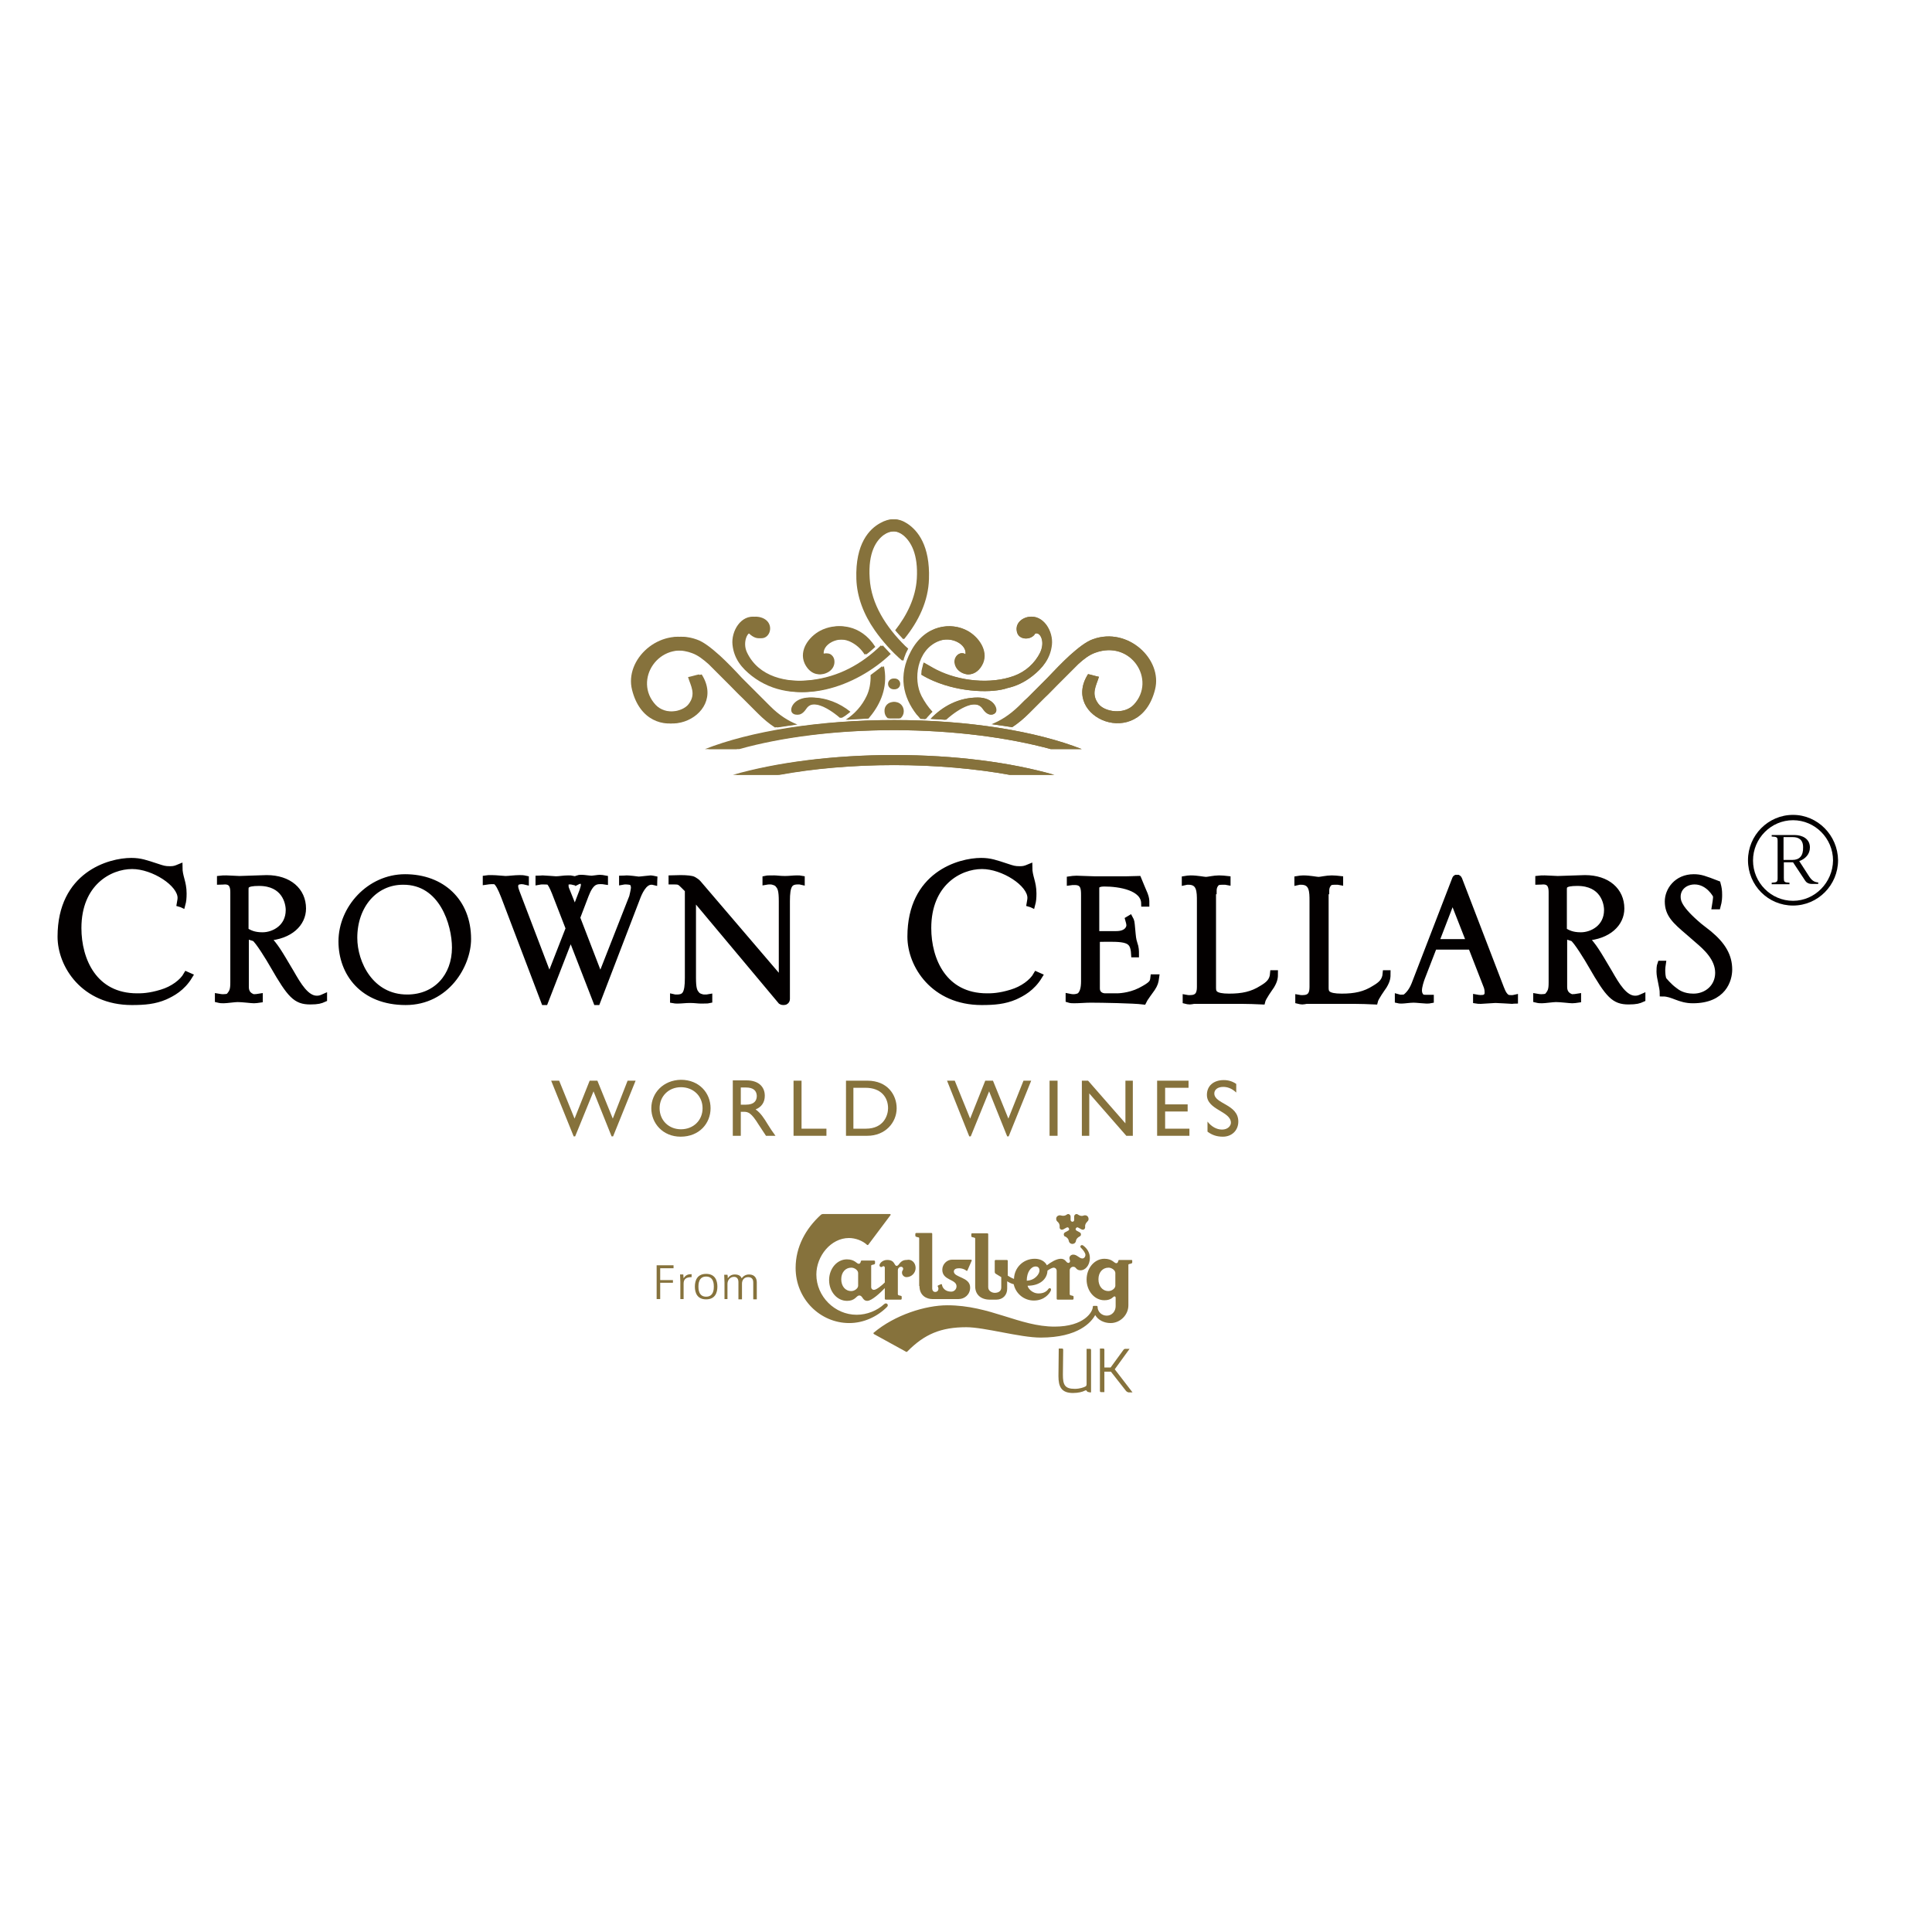 <?xml version="1.0" encoding="UTF-8"?> <svg xmlns="http://www.w3.org/2000/svg" xmlns:xlink="http://www.w3.org/1999/xlink" version="1.1" id="layer" x="0px" y="0px" viewBox="0 0 652 652" style="enable-background:new 0 0 652 652;" xml:space="preserve"> <style type="text/css"> .st0{fill:#86723C;} .st1{fill:#030000;} .st2{fill:none;stroke:#030000;stroke-width:2.153;stroke-miterlimit:10;} .st3{fill:none;stroke:#030000;stroke-width:0.54;stroke-miterlimit:3.864;} </style> <g> <path class="st0" d="M229.5,438.4h1.2v-5.2c0-1.5,0.8-2.2,2.7-2.2v-1c-1.1,0-2,0.2-2.7,1.4h0c0-0.3-0.1-0.8-0.1-1.3h-1.1 c0,0.9,0.1,1.7,0.1,2.6V438.4z"></path> <path class="st0" d="M238.3,438.5c3,0,3.8-2.2,3.8-4.3c0-2.1-0.8-4.3-3.8-4.3c-3,0-3.8,2.2-3.8,4.3 C234.5,436.3,235.3,438.5,238.3,438.5 M238.3,437.6c-2.6,0-2.6-2.7-2.6-3.4c0-0.7,0-3.4,2.6-3.4c2.6,0,2.6,2.7,2.6,3.4 C240.9,434.9,240.9,437.6,238.3,437.6"></path> <path class="st0" d="M244.3,438.4h1.2v-5.1c0-1.3,0.9-2.4,2.2-2.4c1,0,1.5,0.7,1.5,1.8v5.8h1.2v-5.3c0-1.2,0.7-2.2,2.1-2.2 c1.7,0,1.7,1.4,1.7,1.9v5.6h1.2v-5.7c0-1.3-0.6-2.7-2.6-2.7c-1.5,0-2.2,0.9-2.5,1.3c-0.2-0.5-0.7-1.3-2.3-1.3c-1.3,0-2,0.7-2.4,1.3 h0c0-0.6,0-0.8-0.1-1.2h-1.1c0,0.9,0.1,1.7,0.1,2.6V438.4z"></path> <path class="st0" d="M298.4,440.1c-2.4,2.2-5.8,3.6-9.3,3.6c-7.4,0-13.6-6.2-13.6-13.6c0-6.2,4.9-12.3,11-12.3 c2.2,0,4.6,0.9,6.1,2.3c0.1,0.1,0.3,0.1,0.4,0l7.5-10c0.2-0.2,0-0.4-0.2-0.4h-22.6c-0.2,0-0.4,0.1-0.6,0.2 c-5.2,4.7-8.6,10.9-8.6,18c0,10.5,8.3,18.6,18.1,18.6c4.9,0,9.5-2.2,12.7-5.4C300.1,440.4,299.2,439.4,298.4,440.1 M361.9,412.3 c-0.3,0-0.6-0.3-0.6-0.6v-1.2c0-0.4-0.4-0.8-0.8-0.8c-0.2,0-0.4,0.1-0.5,0.2c-0.5,0.4-1.2,0.5-1.9,0.3c-0.5-0.2-1.2,0-1.5,0.5 c-0.3,0.5-0.2,1.2,0.3,1.6c0.5,0.4,0.8,1.1,0.7,1.8c0,0.2,0,0.4,0.1,0.5c0.2,0.4,0.7,0.5,1.1,0.3l1.1-0.6c0.3-0.2,0.7-0.1,0.8,0.2 c0.2,0.3,0.1,0.7-0.2,0.8l-1.1,0.6c-0.4,0.2-0.5,0.7-0.3,1.1c0.1,0.2,0.2,0.3,0.4,0.3c0.6,0.3,1.1,0.8,1.2,1.5c0.1,0.6,0.6,1,1.2,1 c0.6,0,1.1-0.4,1.2-1c0.1-0.7,0.6-1.2,1.2-1.5c0.2-0.1,0.3-0.2,0.4-0.3c0.2-0.4,0.1-0.9-0.3-1.1l-1.1-0.6c-0.3-0.2-0.4-0.5-0.2-0.8 c0.2-0.3,0.5-0.4,0.8-0.2l1.1,0.6c0.4,0.2,0.9,0.1,1.1-0.3c0.1-0.2,0.1-0.3,0.1-0.5c-0.1-0.7,0.2-1.3,0.7-1.8 c0.5-0.4,0.6-1,0.3-1.6c-0.3-0.5-0.9-0.7-1.5-0.5c-0.6,0.3-1.3,0.1-1.9-0.3c-0.1-0.1-0.3-0.2-0.5-0.2c-0.4,0-0.8,0.4-0.8,0.8v1.2 C362.5,412.1,362.2,412.3,361.9,412.3 M350.8,428.8c0-0.4-0.1-1.4-1.3-1.4c-1.5,0-3,1.8-3,4.8C349.3,432.1,350.8,429.9,350.8,428.8 M367.8,424.5c0,2.7-1.7,4.2-3.1,4.2c-1.7,0-1.4-1.2-2.5-1.2c-0.6,0-1.2,0.5-1.2,1.2v8.1c0,0.1,0.1,0.2,0.2,0.3l0.8,0.2 c0.1,0,0.3,0.1,0.3,0.3v0.7c0,0.1-0.1,0.3-0.3,0.3h-5.1c-0.1,0-0.3-0.1-0.3-0.3v-9.4c0-0.7-0.5-1.1-1-1.1c-0.5,0-1.4,0.5-2.1,1 c-0.1,2.9-2.6,5.1-6.7,5.1c0,0.6,1.3,2.6,3.7,2.6c1.5,0,2.6-0.5,3.3-1.5c0.3-0.5,1.2-0.3,0.8,0.6c-0.4,0.9-2.1,3.3-5.7,3.3 c-3.3,0-6.1-2.3-6.8-5.5c-0.8-0.2-1.6-0.6-2.2-1v2.5c0,2.1-1.4,3.7-3.7,3.7h-2.1c-3.1,0-5-1.7-5-4.5v-16.1c0-0.2-0.1-0.2-0.2-0.3 l-0.8-0.2c-0.1,0-0.3-0.1-0.3-0.3v-0.7c0-0.2,0.1-0.3,0.3-0.3h5.1c0.1,0,0.3,0.1,0.3,0.3v17.9c0,1.3,1.3,1.9,2.2,1.9 c1,0,2.2-0.4,2.2-1.8v-3.5l-1.8-1.1c-0.2-0.1-0.4-0.3-0.4-0.7v-3.7c0-0.1,0.1-0.3,0.3-0.3h3.8c0.1,0,0.3,0.1,0.3,0.3v5 c0.6,0.4,1.3,0.8,2.1,1.1c0.1-3.8,3.1-6.8,7-6.8c2.1,0,3.5,1,4.1,2.2c1.3-1,3.2-2.2,4.7-2.2c1.7,0,1.7,1.4,2.6,1.4 c0.3,0,0.5-0.3,0.5-0.6c0-0.4-0.2-0.6-0.2-1c0-0.7,0.6-1.2,1.3-1.2c1.3,0,2,1.3,3.1,1.3c0.5,0,1-0.5,1-1.2c0-0.7-0.8-1.7-1.5-2.4 c-0.5-0.4,0-1.2,0.7-0.8C366.9,421.3,367.8,422.8,367.8,424.5 M376.4,429.6c0-0.9-1.2-1.8-2.3-1.8c-2,0-3.4,1.6-3.4,3.9 c0,2.3,1.3,4,3.4,4c1.1,0,2.3-0.9,2.3-1.8V429.6z M382.1,425.4v0.7c0,0.1-0.1,0.2-0.3,0.3l-0.8,0.2c-0.1,0-0.2,0.1-0.2,0.3v13.6 c0,3.3-2.8,6-6,6c-2.2,0-4.2-1-5.2-2.7c-1.3,2.4-5.7,7.6-18.4,7.6c-7,0-18.9-3.5-25.1-3.5c-8.5,0-14.1,2.3-19.9,8.2 c-0.1,0.1-0.2,0.2-0.4,0.1l-10.9-6c-0.1-0.1-0.2-0.3-0.1-0.4c7.2-6.1,17.6-9.3,24.9-9.3c14.4,0,24.4,7.2,36.2,7.2 c10,0,12.9-5,12.9-6.7c0-0.2,0.1-0.3,0.3-0.3h1c0.1,0,0.3,0.1,0.3,0.3c0,1.7,1.4,3,3.1,3c1.7,0,3-1.4,3-3.2V438 c0-0.3-0.1-0.5-0.4-0.5c-0.5,0-0.9,1.3-3.4,1.3c-3.3,0-6-3.1-6-7c0-3.9,2.7-7,6-7c2.7,0,3.3,1.5,4,1.5c0.4,0,0.6-0.3,0.7-0.8 c0-0.1,0.1-0.3,0.3-0.3h4.2C382,425.2,382.1,425.3,382.1,425.4 M310.3,434c0,3.4,2.6,4.4,4.3,4.4h8.9c2,0,3.9-1.5,3.9-3.9 c0-3.6-5.5-3.3-5.5-5.4c0-0.8,0.8-1.1,1.8-1.1c0.8,0,1.8,0.3,2.4,0.8c0.2,0.2,0.4,0,0.4-0.1l1.4-3.2c0.1-0.1,0-0.4-0.2-0.4h-6.4 c-1.7,0-3.3,1.5-3.3,3.4c0,3.7,4.8,3.1,4.8,5.6c0,1-0.8,1.8-1.8,1.8c-2.1,0-3-1.4-3.1-2.3c0-0.2-0.2-0.3-0.4-0.2l-0.9,0.4 c-0.2,0.1-0.2,0.3-0.1,0.4c0.1,0.2,0.2,0.4,0.2,0.7c0,0.6-0.4,1.1-1.1,1.1c-0.6,0-1-0.5-1-1.1v-18.5c0-0.2-0.1-0.3-0.3-0.3h-5.1 c-0.1,0-0.3,0.1-0.3,0.3v0.7c0,0.1,0.2,0.2,0.3,0.3l0.8,0.2c0.1,0,0.2,0.1,0.2,0.3V434z M289.6,429.6c0-0.9-1.2-1.8-2.3-1.8 c-2,0-3.4,1.6-3.4,3.9c0,2.3,1.3,4,3.4,4c1.1,0,2.3-0.9,2.3-1.8V429.6z M309,427.9c0,1.7-1.4,3.1-3.1,3.1c-0.8,0-1.5-0.7-1.5-1.5 c0-0.8,0.4-0.8,0.4-1.3c0-0.4-0.3-0.7-0.7-0.7c-0.6,0-1.1,0.5-1.1,1.2v8.1c0,0.1,0.1,0.2,0.2,0.3l0.8,0.2c0.1,0,0.3,0.1,0.3,0.3 v0.7c0,0.1-0.1,0.3-0.3,0.3h-5.1c-0.1,0-0.3-0.1-0.3-0.3v-3.6c-1.4,1.5-4.4,4.3-5.9,4.3c-1.7,0-1.5-1.8-2.7-1.8 c-1.1,0-1.2,1.8-4.2,1.8c-3.3,0-6-3.1-6-7c0-3.9,2.7-7,6-7c2.7,0,3.3,1.5,4,1.5c0.4,0,0.6-0.3,0.7-0.8c0-0.1,0.1-0.3,0.3-0.3h4.2 c0.1,0,0.3,0.1,0.3,0.3v0.7c0,0.1-0.1,0.2-0.3,0.3l-0.8,0.2c-0.1,0-0.2,0.1-0.2,0.3v7.2c0,0.5,0.4,0.9,0.9,0.9 c0.9,0,2.7-1.5,3.7-2.5v-5c0-0.3-0.2-0.5-0.5-0.5c-0.3,0-0.3,0.3-0.7,0.3c-0.4,0-0.6-0.3-0.6-0.6c0-0.6,1-1.8,2.6-1.8 c2.7,0,2.3,2,3.2,2c0.9,0,1-2,3.4-2C307.6,424.8,309,426.1,309,427.9"></path> <path class="st0" d="M367.6,469.8c-0.3,0-0.5,0-0.7-0.2c-0.1-0.2-0.2-0.4-0.5-0.4c-0.1,0-0.3,0.1-0.5,0.2c-0.6,0.3-2,0.7-3.8,0.7 c-3.9,0-4.9-2.1-4.9-5.7c0-1.6,0.1-9.3,0.1-9.3h1.1c0.3,0,0.4,0.1,0.4,0.5c0,0-0.1,7.4-0.1,8.3c0,3.4,0.6,4.8,4,4.8 c1.7,0,3-0.5,3.4-0.7c0.5-0.2,0.6-0.4,0.6-1v-11.8h1.1c0.3,0,0.4,0.1,0.4,0.5v14.2H367.6z"></path> <path class="st0" d="M380.7,469.8c-0.3,0-0.4-0.1-0.7-0.4l-5.1-6.5h-2.2v6.9h-1.1c-0.3,0-0.4-0.1-0.4-0.5v-14.2h1.1 c0.3,0,0.4,0.1,0.4,0.5v5.9h2.1l4.3-5.9c0.2-0.3,0.4-0.4,0.7-0.4h1.4l-5,6.9l6,7.8H380.7z"></path> <path class="st0" d="M302,236.9c1.7,0,3,1.4,3,3.1c0,1-0.4,1.8-1.1,2.4l-1.9,0l-1.9,0c-0.7-0.6-1.1-1.4-1.1-2.4 C298.9,238.2,300.3,236.9,302,236.9"></path> <path class="st0" d="M326.6,212.9c3.6,2,7,6.6,5.2,10.9c-1,2.3-2.8,3.8-5,3.8c-1.5-0.1-3-0.9-3.8-2.1c-0.4-0.6-0.6-1.2-0.7-1.9 c-0.2-2,1.7-4,3.6-2.8c0.5-3.3-4.7-6.3-9.2-4.4c-7.3,3-8.6,12.9-5.7,18.5c1,1.9,2.2,3.7,3.7,5.3l-0.5,0.5L313,242l-0.5,0.6 l-1.6-0.1c-0.4-0.5-0.8-1-1.2-1.5c-4.4-5.8-6.3-13.1-1.9-21.3C312.5,210.7,321.2,209.9,326.6,212.9"></path> <path class="st0" d="M294.3,241c-0.4,0.5-0.8,1-1.2,1.5c-2.4,0.1-4.8,0.2-7.1,0.4c3.2-2.1,5.4-4.8,7-7.9c1-2,1.5-4.6,1.4-7.2 c1.3-1,2.6-1.9,3.9-3C299.6,230.9,297.8,236.4,294.3,241"></path> <path class="st0" d="M287,240.2l-0.6,0.5l-1.2,0.9l-1.2,0.7c-4.5-3.9-9.8-6.4-11.9-3.1c-1.8,2.7-3.5,2.1-4.1,1.3 c-1-1.3,0.6-5.1,5.9-5.1C278.9,235.4,283.4,237.3,287,240.2"></path> <path class="st0" d="M314.3,242.6c4-4.3,9.4-7.2,15.8-7.2c5.2,0,6.9,3.8,5.9,5.1c-0.6,0.8-2.4,1.4-4.1-1.3 c-2.2-3.4-7.9-0.5-12.6,3.7C317.6,242.8,316,242.7,314.3,242.6"></path> <path class="st0" d="M300.6,220.7c-11.5,11-31.8,18.5-45.9,7.4c-3.3-2.6-5.9-5.7-6.4-10.5c-0.5-4.5,2.7-10.3,7.8-9.4 c7,1.3,3.2,10.9-2.3,5.6c-1.3-1.3-3.4,2.9-1.7,6.4c3.9,8.2,13.3,10.4,22.4,9.3c9.2-1.1,16.8-5.3,23.4-11.7L300.6,220.7z"></path> <path class="st0" d="M277.4,212.9c5.1-2.8,13.1-2.3,18,5.4c-1,0.9-2,1.8-3.1,2.6c-1.2-1.9-2.8-3.5-5.1-4.5 c-4.5-1.9-9.7,1.1-9.2,4.4c2.1-1,3.6,0.8,3.6,2.3c0.1,1.3-0.5,2.7-1.9,3.6c-3.2,2-6.2,0.2-7.5-2.9 C270.3,219.4,273.7,214.9,277.4,212.9"></path> <path class="st0" d="M316.1,226c7.7,3.9,18.3,5,26.1,2.1c3.8-1.4,7-4.2,8.8-7.9c1.7-3.6,0.1-7-1.7-6.4c-1.2,2.2-5.1,2.3-6-0.1 c-1-2.8,1-5,3.7-5.5c5.1-0.9,8.3,4.9,7.8,9.4c-0.5,4.7-3.1,7.9-6.4,10.5c-2.9,2.3-5.7,3.5-8.4,4.1c-4.8,1.7-15.5,1.6-24.8-2.4 c-1.4-0.6-2.8-1.3-4.1-2.1l0.1-1.4l0.2-1.2l0.3-1.2l0.1-0.3C313.3,224.4,314.7,225.3,316.1,226"></path> <path class="st0" d="M304.9,223c-3.5-3-6.6-6.6-9.2-10.3c-3.6-5.3-5.9-11.2-6.1-17.3c-0.4-12,4.4-16.9,8-18.9 c3-1.7,5.7-1.7,8.6,0.2c3.5,2.3,7.7,7.4,7.3,18.7c-0.2,7.3-3.4,14.2-8.4,20.3c-0.9-1-1.9-2-2.7-3c4-5.1,6.8-11,7.2-17.4 c0.5-8.3-2-12.5-4.4-14.6c-2.2-1.8-4.6-1.8-6.9-0.2c-2.5,1.8-5.4,5.8-4.8,14.7c0.5,8.7,5.6,16.5,12,22.8l1,0.9l-0.8,1.6l-0.6,1.6 L304.9,223z"></path> <path class="st0" d="M302,229c1,0,1.8,0.8,1.8,1.8c0,1-0.8,1.8-1.8,1.8c-1,0-1.8-0.8-1.8-1.8C300.1,229.8,301,229,302,229"></path> <path class="st0" d="M262.3,245.5c-2-1.3-3.9-2.9-5.7-4.7l-5.3-5.3c-1.3-1.2-2.6-2.6-4-4l-7.3-7.3c-1.8-1.7-3.7-3.1-5.6-3.8 c-12.1-4.5-20.9,9.2-13.1,17.5c3.3,3.5,9.9,2.5,12-0.3c2.5-3.4,0.7-6.1-0.2-9.1c1.1-0.2,2.6-0.7,3.7-0.9c9.3,14.6-17.3,26-22.4,5.2 c-2.5-10.2,9.1-21.2,20.7-17c2.4,0.8,5.1,3,7.9,5.5c2.5,2.3,5.1,5,7.4,7.5l6.7,6.7l1,1l1.9,1.9c2.9,2.9,6,4.9,9.1,6.1 C266.8,244.8,264.6,245.2,262.3,245.5"></path> <path class="st0" d="M341.6,245.4c2-1.3,3.9-2.9,5.7-4.7l5.3-5.3c1.3-1.2,2.6-2.6,4-4l7.3-7.3c1.8-1.7,3.7-3.1,5.6-3.8 c12.1-4.5,20.9,9.2,13.1,17.5c-3.3,3.5-9.9,2.5-12-0.3c-2.5-3.4-0.7-6.1,0.2-9.1c-1.1-0.2-2.6-0.7-3.6-0.9 c-9.3,14.6,17.3,26,22.4,5.2c2.5-10.2-9-21.2-20.7-17c-2.3,0.8-5.1,3-7.9,5.5c-2.5,2.3-5.1,5-7.4,7.5l-6.6,6.7l-1,1l-1.9,1.9 c-2.9,2.9-6,4.9-9.1,6.1C337.1,244.7,339.4,245.1,341.6,245.4"></path> <path class="st0" d="M354.6,252.8H365c-15.2-6-37.8-9.8-63-9.8c-25.2,0-47.8,3.8-63,9.8h10.5h0c14.3-4,32.6-6.4,52.6-6.4 C322,246.5,340.3,248.9,354.6,252.8L354.6,252.8z"></path> <path class="st0" d="M340.8,261.5c-11.6-2.1-24.8-3.3-38.9-3.3c-14.1,0-27.3,1.2-38.8,3.3h-15c14.5-4.2,33.3-6.7,53.8-6.7 c20.5,0,39.3,2.5,53.8,6.7H340.8z"></path> <path class="st1" d="M63,329c-1.4,2.5-4.7,4.9-8.4,6c-4.2,1.3-6.9,1.3-8.3,1.3c-14.6,0-19.9-12.3-19.9-23.1c0-15.2,10.5-21,18.2-21 c7.2,0,16.4,5.9,16.4,10.8c0,0.8-0.2,1.3-0.3,2c0.3,0.1,0.6,0.1,0.8,0.2c0.3-1.1,0.4-2.1,0.4-3.7c0-3.8-1.4-5.6-1.4-8.8 c-1.2,0.5-1.8,0.7-3.1,0.7c-1.8,0-2.4-0.2-4.5-0.9c-3.7-1.2-5.5-1.9-8.6-1.9c-7.3,0-23.8,4.6-23.8,25.5c0,9.6,7.8,22,24,22 c4.3,0,7.7-0.3,11.2-1.8c2.4-1.1,5.7-2.8,8.2-6.9L63,329z"></path> <path class="st2" d="M63,329c-1.4,2.5-4.7,4.9-8.4,6c-4.2,1.3-6.9,1.3-8.3,1.3c-14.6,0-19.9-12.3-19.9-23.1c0-15.2,10.5-21,18.2-21 c7.2,0,16.4,5.9,16.4,10.8c0,0.8-0.2,1.3-0.3,2c0.3,0.1,0.6,0.1,0.8,0.2c0.3-1.1,0.4-2.1,0.4-3.7c0-3.8-1.4-5.6-1.4-8.8 c-1.2,0.5-1.8,0.7-3.1,0.7c-1.8,0-2.4-0.2-4.5-0.9c-3.7-1.2-5.5-1.9-8.6-1.9c-7.3,0-23.8,4.6-23.8,25.5c0,9.6,7.8,22,24,22 c4.3,0,7.7-0.3,11.2-1.8c2.4-1.1,5.7-2.8,8.2-6.9L63,329z"></path> <path class="st1" d="M63.4,329.2c-1.4,2.5-4.8,4.9-8.5,6.1c-4.3,1.3-7,1.3-8.4,1.3c-14.8,0-20.3-12.5-20.3-23.4 c0-15.4,10.7-21.3,18.5-21.3c7.3,0,16.7,5.9,16.7,10.9c0,0.8-0.2,1.3-0.4,2c0.3,0.1,0.6,0.1,0.8,0.2c0.3-1.1,0.4-2.2,0.4-3.8 c0-3.9-1.4-5.7-1.4-8.9c-1.2,0.5-1.9,0.7-3.2,0.7c-1.9,0-2.4-0.2-4.5-0.9c-3.7-1.3-5.6-1.9-8.7-1.9c-7.4,0-24.2,4.7-24.2,25.8 c0,9.7,7.9,22.3,24.4,22.3c4.3,0,7.8-0.3,11.4-1.8c2.5-1.1,5.8-2.9,8.3-7L63.4,329.2z"></path> <path class="st3" d="M63.4,329.2c-1.4,2.5-4.8,4.9-8.5,6.1c-4.3,1.3-7,1.3-8.4,1.3c-14.8,0-20.3-12.5-20.3-23.4 c0-15.4,10.7-21.3,18.5-21.3c7.3,0,16.7,5.9,16.7,10.9c0,0.8-0.2,1.3-0.4,2c0.3,0.1,0.6,0.1,0.8,0.2c0.3-1.1,0.4-2.2,0.4-3.8 c0-3.9-1.4-5.7-1.4-8.9c-1.2,0.5-1.9,0.7-3.2,0.7c-1.9,0-2.4-0.2-4.5-0.9c-3.7-1.3-5.6-1.9-8.7-1.9c-7.4,0-24.2,4.7-24.2,25.8 c0,9.7,7.9,22.3,24.4,22.3c4.3,0,7.8-0.3,11.4-1.8c2.5-1.1,5.8-2.9,8.3-7L63.4,329.2z"></path> <path class="st1" d="M82.8,300.3c0-1.3,0-2.4,4.6-2.4c8.7,0,10.1,6.7,10.1,9.2c0,6-5.1,8.6-8.9,8.6c-3,0-4.4-0.8-5.8-1.6V300.3z M82.8,315.6c0.4,0.2,2.6,0.8,3.1,1c1.2,0.7,5,6.9,6.3,9.2c5.8,10.1,7.7,12.1,12.5,12.1c2.6,0,3.5-0.3,4.6-0.8v-0.6 c-0.9,0.4-1.4,0.6-2.4,0.6c-3.6,0-6.3-4.6-8.7-8.8c-4.5-7.6-5-8.5-8-11.9c7.7-0.5,12-4.8,12-9.8c0-6-4.7-10.2-12.2-10.2 c-0.9,0-2.1,0.1-3.1,0.1l-6.1,0.2c-0.6,0-3.7-0.2-4.4-0.2c-1.2,0-1.2,0-2.1,0.1v0.9c0.5,0,1.1-0.1,1.6-0.1c2.7,0,2.9,2.2,2.9,3.8 v30.3c0,2.6-0.3,3.4-1.7,4.9c-0.6,0.1-1.2,0.2-1.9,0.2c-0.5,0-1-0.1-1.6-0.2v0.9c0.8,0.2,1.2,0.2,1.9,0.2c1,0,3.6-0.4,4.7-0.4 c1.7,0,4.6,0.4,5.5,0.4c0.7,0,1.2-0.1,1.9-0.2v-0.9c-0.6,0.1-1.3,0.2-2.1,0.2c-1.6-0.5-2.6-1.6-2.6-3.5V315.6z"></path> <path class="st2" d="M82.8,300.3c0-1.3,0-2.4,4.6-2.4c8.7,0,10.1,6.7,10.1,9.2c0,6-5.1,8.6-8.9,8.6c-3,0-4.4-0.8-5.8-1.6V300.3z M82.8,315.6c0.4,0.2,2.6,0.8,3.1,1c1.2,0.7,5,6.9,6.3,9.2c5.8,10.1,7.7,12.1,12.5,12.1c2.6,0,3.5-0.3,4.6-0.8v-0.6 c-0.9,0.4-1.4,0.6-2.4,0.6c-3.6,0-6.3-4.6-8.7-8.8c-4.5-7.6-5-8.5-8-11.9c7.7-0.5,12-4.8,12-9.8c0-6-4.7-10.2-12.2-10.2 c-0.9,0-2.1,0.1-3.1,0.1l-6.1,0.2c-0.6,0-3.7-0.2-4.4-0.2c-1.2,0-1.2,0-2.1,0.1v0.9c0.5,0,1.1-0.1,1.6-0.1c2.7,0,2.9,2.2,2.9,3.8 v30.3c0,2.6-0.3,3.4-1.7,4.9c-0.6,0.1-1.2,0.2-1.9,0.2c-0.5,0-1-0.1-1.6-0.2v0.9c0.8,0.2,1.2,0.2,1.9,0.2c1,0,3.6-0.4,4.7-0.4 c1.7,0,4.6,0.4,5.5,0.4c0.7,0,1.2-0.1,1.9-0.2v-0.9c-0.6,0.1-1.3,0.2-2.1,0.2c-1.6-0.5-2.6-1.6-2.6-3.5V315.6z"></path> <path class="st1" d="M82.7,300.1c0-1.3,0-2.5,4.7-2.5c8.8,0,10.2,6.8,10.2,9.3c0,6.1-5.2,8.7-9,8.7c-3.1,0-4.5-0.8-5.9-1.6V300.1z M82.7,315.6c0.4,0.2,2.7,0.8,3.1,1c1.3,0.7,5.1,7,6.4,9.3c5.9,10.2,7.9,12.3,12.7,12.3c2.6,0,3.5-0.3,4.6-0.8v-0.6 c-0.9,0.4-1.4,0.6-2.4,0.6c-3.6,0-6.4-4.7-8.9-8.9c-4.6-7.7-5.1-8.6-8.2-12.1c7.9-0.5,12.2-4.8,12.2-9.9c0-6.1-4.8-10.3-12.4-10.3 c-0.9,0-2.1,0.1-3.1,0.1l-6.2,0.2c-0.6,0-3.8-0.2-4.5-0.2c-1.2,0-1.2,0-2.1,0.1v1c0.5,0,1.1-0.1,1.6-0.1c2.8,0,2.9,2.2,2.9,3.9 v30.7c0,2.6-0.3,3.4-1.7,4.9c-0.6,0.1-1.3,0.2-1.9,0.2c-0.6,0-1-0.1-1.7-0.2v1c0.8,0.2,1.3,0.2,1.9,0.2c1,0,3.6-0.4,4.8-0.4 c1.7,0,4.7,0.4,5.6,0.4c0.7,0,1.3-0.1,1.9-0.2v-0.9c-0.6,0.1-1.3,0.2-2.1,0.2c-1.6-0.5-2.6-1.7-2.6-3.6V315.6z"></path> <path class="st3" d="M82.7,300.1c0-1.3,0-2.5,4.7-2.5c8.8,0,10.2,6.8,10.2,9.3c0,6.1-5.2,8.7-9,8.7c-3.1,0-4.5-0.8-5.9-1.6V300.1z M82.7,315.6c0.4,0.2,2.7,0.8,3.1,1c1.3,0.7,5.1,7,6.4,9.3c5.9,10.2,7.9,12.3,12.7,12.3c2.6,0,3.5-0.3,4.6-0.8v-0.6 c-0.9,0.4-1.4,0.6-2.4,0.6c-3.6,0-6.4-4.7-8.9-8.9c-4.6-7.7-5.1-8.6-8.2-12.1c7.9-0.5,12.2-4.8,12.2-9.9c0-6.1-4.8-10.3-12.4-10.3 c-0.9,0-2.1,0.1-3.1,0.1l-6.2,0.2c-0.6,0-3.8-0.2-4.5-0.2c-1.2,0-1.2,0-2.1,0.1v1c0.5,0,1.1-0.1,1.6-0.1c2.8,0,2.9,2.2,2.9,3.9 v30.7c0,2.6-0.3,3.4-1.7,4.9c-0.6,0.1-1.3,0.2-1.9,0.2c-0.6,0-1-0.1-1.7-0.2v1c0.8,0.2,1.3,0.2,1.9,0.2c1,0,3.6-0.4,4.8-0.4 c1.7,0,4.7,0.4,5.6,0.4c0.7,0,1.3-0.1,1.9-0.2v-0.9c-0.6,0.1-1.3,0.2-2.1,0.2c-1.6-0.5-2.6-1.7-2.6-3.6V315.6z"></path> <path class="st1" d="M153.6,319.8c0,9.7-6.4,16.9-16.2,16.9c-12.3,0-17.9-11.6-17.9-20.2c0-11,7-19,16.5-19 C149.3,297.4,153.6,311.9,153.6,319.8 M157.9,316.9c0-12.7-8.8-20.8-21.2-20.8c-12,0-21.4,10.5-21.4,21.6 c0,10.7,7.2,20.4,21.6,20.4C150.7,338.1,157.9,325.6,157.9,316.9"></path> <path class="st2" d="M153.6,319.8c0,9.7-6.4,16.9-16.2,16.9c-12.3,0-17.9-11.6-17.9-20.2c0-11,7-19,16.5-19 C149.3,297.4,153.6,311.9,153.6,319.8z M157.9,316.9c0-12.7-8.8-20.8-21.2-20.8c-12,0-21.4,10.5-21.4,21.6 c0,10.7,7.2,20.4,21.6,20.4C150.7,338.1,157.9,325.6,157.9,316.9z"></path> <path class="st1" d="M153.8,319.8c0,9.9-6.5,17.2-16.5,17.2c-12.4,0-18.1-11.8-18.1-20.5c0-11.1,7.1-19.3,16.7-19.3 C149.4,297.2,153.8,311.9,153.8,319.8 M158.2,316.9c0-12.9-8.9-21.1-21.5-21.1c-12.2,0-21.7,10.6-21.7,21.9 c0,10.9,7.3,20.7,21.9,20.7C150.9,338.4,158.2,325.8,158.2,316.9"></path> <path class="st3" d="M153.8,319.8c0,9.9-6.5,17.2-16.5,17.2c-12.4,0-18.1-11.8-18.1-20.5c0-11.1,7.1-19.3,16.7-19.3 C149.4,297.2,153.8,311.9,153.8,319.8z M158.2,316.9c0-12.9-8.9-21.1-21.5-21.1c-12.2,0-21.7,10.6-21.7,21.9 c0,10.9,7.3,20.7,21.9,20.7C150.9,338.4,158.2,325.8,158.2,316.9z"></path> <path class="st1" d="M183.7,338.1h0.2l8.7-22.4l8.7,22.4h0.2l13.4-34.9c0.7-1.9,2.3-5.7,4.9-5.7c0.3,0,0.5,0,0.9,0.1 c0-0.4,0.1-0.7,0.1-0.9c-0.5-0.1-0.9-0.2-1.2-0.2c-0.5,0-3.3,0.4-4.1,0.4c-0.5-0.1-3.3-0.4-4-0.4c-0.5,0-1,0.1-1.5,0.1v0.9 c0.5-0.1,0.9-0.1,1.3-0.1c0.6,0,1.1,0.1,1.7,0.2c0.5,0.2,1,0.9,1,2c0,0.6-0.5,2.7-0.6,3.1l-10.8,27.5l-7.9-20.5l2.9-7.6 c1.7-4.5,3.4-4.8,5-4.8c0.6,0,0.9,0,1.5,0.1v-0.9c-0.5-0.1-1.2-0.2-1.7-0.2c-0.5,0-2.3,0.3-2.7,0.3c-0.8,0-2.6-0.3-3.3-0.3 c-0.4,0-0.9,0-1.2,0.1v0.9c0.2-0.1,0.4-0.1,0.5-0.1c0.2,0,0.5,0,0.8,0.1c0.2,0.1,0.4,0.2,0.5,0.4c0.1,0.2,0.1,0.6,0.1,1 c0,0.4-0.2,1.1-0.5,2l-2.6,6.8L191,300c-0.2-0.5-0.2-0.9-0.2-1.3c0-0.6,0.2-1,0.6-1.2c0.3-0.1,0.6-0.1,1-0.1c0.2,0,0.5,0,0.9,0.1 v-0.9c-0.4-0.1-1-0.1-1.6-0.1c-1.6,0-2.8,0.3-4.1,0.3c-0.4,0-3.8-0.3-4.5-0.3c-0.4,0-0.9,0.1-1.3,0.1v0.9c0.5-0.1,1-0.1,1.5-0.1 c0.7,0,1.6,0,2,0.2c0.5,0.3,1.2,1.6,2,3.6l4.7,12.1l-6.6,16.9l-11.1-29.1c-0.2-0.6-0.5-1.3-0.5-2c0-1,0.5-1.3,0.9-1.6l1.1-0.2 c0.7,0,1.2,0.1,1.6,0.2v-0.9c-0.9-0.2-1.3-0.2-2-0.2c-1.7,0-3.7,0.3-4.8,0.3c-0.6,0-3.2-0.3-4.6-0.3c-1.2,0-1.3,0-2,0.1v1 c0.7-0.1,1.2-0.2,2-0.2c0.5,0,1.2,0,1.4,0.2c0.8,0.6,1.6,2,2.8,5.1L183.7,338.1z"></path> <path class="st2" d="M183.7,338.1h0.2l8.7-22.4l8.7,22.4h0.2l13.4-34.9c0.7-1.9,2.3-5.7,4.9-5.7c0.3,0,0.5,0,0.9,0.1 c0-0.4,0.1-0.7,0.1-0.9c-0.5-0.1-0.9-0.2-1.2-0.2c-0.5,0-3.3,0.4-4.1,0.4c-0.5-0.1-3.3-0.4-4-0.4c-0.5,0-1,0.1-1.5,0.1v0.9 c0.5-0.1,0.9-0.1,1.3-0.1c0.6,0,1.1,0.1,1.7,0.2c0.5,0.2,1,0.9,1,2c0,0.6-0.5,2.7-0.6,3.1l-10.8,27.5l-7.9-20.5l2.9-7.6 c1.7-4.5,3.4-4.8,5-4.8c0.6,0,0.9,0,1.5,0.1v-0.9c-0.5-0.1-1.2-0.2-1.7-0.2c-0.5,0-2.3,0.3-2.7,0.3c-0.8,0-2.6-0.3-3.3-0.3 c-0.4,0-0.9,0-1.2,0.1v0.9c0.2-0.1,0.4-0.1,0.5-0.1c0.2,0,0.5,0,0.8,0.1c0.2,0.1,0.4,0.2,0.5,0.4c0.1,0.2,0.1,0.6,0.1,1 c0,0.4-0.2,1.1-0.5,2l-2.6,6.8L191,300c-0.2-0.5-0.2-0.9-0.2-1.3c0-0.6,0.2-1,0.6-1.2c0.3-0.1,0.6-0.1,1-0.1c0.2,0,0.5,0,0.9,0.1 v-0.9c-0.4-0.1-1-0.1-1.6-0.1c-1.6,0-2.8,0.3-4.1,0.3c-0.4,0-3.8-0.3-4.5-0.3c-0.4,0-0.9,0.1-1.3,0.1v0.9c0.5-0.1,1-0.1,1.5-0.1 c0.7,0,1.6,0,2,0.2c0.5,0.3,1.2,1.6,2,3.6l4.7,12.1l-6.6,16.9l-11.1-29.1c-0.2-0.6-0.5-1.3-0.5-2c0-1,0.5-1.3,0.9-1.6l1.1-0.2 c0.7,0,1.2,0.1,1.6,0.2v-0.9c-0.9-0.2-1.3-0.2-2-0.2c-1.7,0-3.7,0.3-4.8,0.3c-0.6,0-3.2-0.3-4.6-0.3c-1.2,0-1.3,0-2,0.1v1 c0.7-0.1,1.2-0.2,2-0.2c0.5,0,1.2,0,1.4,0.2c0.8,0.6,1.6,2,2.8,5.1L183.7,338.1z"></path> <path class="st1" d="M183.6,338.4h0.2l8.8-22.7l8.7,22.7h0.2l13.5-35.4c0.7-1.9,2.4-5.8,5-5.8c0.3,0,0.6,0,0.9,0.1 c0-0.4,0.1-0.7,0.1-0.9c-0.6-0.1-0.9-0.2-1.2-0.2c-0.6,0-3.4,0.4-4.1,0.4c-0.6-0.1-3.4-0.4-4-0.4c-0.5,0-1,0.1-1.5,0.1v1 c0.5-0.1,0.9-0.1,1.3-0.1c0.6,0,1.1,0.1,1.7,0.2c0.5,0.2,1,1,1,2.1c0,0.6-0.5,2.7-0.6,3.2l-10.9,27.9l-8-20.7l2.9-7.7 c1.7-4.5,3.5-4.8,5-4.8c0.6,0,0.9,0,1.5,0.1v-0.9c-0.5-0.1-1.2-0.2-1.7-0.2c-0.6,0-2.3,0.3-2.8,0.3c-0.8,0-2.7-0.3-3.3-0.3 c-0.4,0-0.9,0-1.3,0.1v1c0.2-0.1,0.4-0.1,0.6-0.1c0.2,0,0.5,0,0.8,0.1c0.2,0.1,0.4,0.2,0.6,0.4c0.1,0.2,0.1,0.6,0.1,1 c0,0.4-0.2,1.1-0.5,2l-2.7,6.9l-3.2-7.9c-0.2-0.5-0.2-0.9-0.2-1.3c0-0.6,0.2-1,0.6-1.2c0.3-0.1,0.6-0.1,1-0.1c0.2,0,0.6,0,0.9,0.1 v-1c-0.4-0.1-1-0.1-1.7-0.1c-1.6,0-2.8,0.3-4.2,0.3c-0.4,0-3.9-0.3-4.6-0.3c-0.4,0-0.9,0.1-1.3,0.1v1c0.5-0.1,1-0.1,1.5-0.1 c0.7,0,1.6,0,2,0.2c0.6,0.3,1.3,1.6,2,3.7l4.7,12.3l-6.6,17.1L174,301c-0.2-0.6-0.5-1.3-0.5-2c0-1,0.5-1.3,1-1.6l1.1-0.2 c0.7,0,1.3,0.1,1.7,0.2v-1c-0.9-0.2-1.3-0.2-2-0.2c-1.7,0-3.8,0.3-4.8,0.3c-0.6,0-3.2-0.3-4.6-0.3c-1.2,0-1.3,0-2,0.1v1 c0.7-0.1,1.3-0.2,2-0.2c0.5,0,1.2,0,1.4,0.2c0.8,0.6,1.7,2,2.8,5.2L183.6,338.4z"></path> <path class="st3" d="M183.6,338.4h0.2l8.8-22.7l8.7,22.7h0.2l13.5-35.4c0.7-1.9,2.4-5.8,5-5.8c0.3,0,0.6,0,0.9,0.1 c0-0.4,0.1-0.7,0.1-0.9c-0.6-0.1-0.9-0.2-1.2-0.2c-0.6,0-3.4,0.4-4.1,0.4c-0.6-0.1-3.4-0.4-4-0.4c-0.5,0-1,0.1-1.5,0.1v1 c0.5-0.1,0.9-0.1,1.3-0.1c0.6,0,1.1,0.1,1.7,0.2c0.5,0.2,1,1,1,2.1c0,0.6-0.5,2.7-0.6,3.2l-10.9,27.9l-8-20.7l2.9-7.7 c1.7-4.5,3.5-4.8,5-4.8c0.6,0,0.9,0,1.5,0.1v-0.9c-0.5-0.1-1.2-0.2-1.7-0.2c-0.6,0-2.3,0.3-2.8,0.3c-0.8,0-2.7-0.3-3.3-0.3 c-0.4,0-0.9,0-1.3,0.1v1c0.2-0.1,0.4-0.1,0.6-0.1c0.2,0,0.5,0,0.8,0.1c0.2,0.1,0.4,0.2,0.6,0.4c0.1,0.2,0.1,0.6,0.1,1 c0,0.4-0.2,1.1-0.5,2l-2.7,6.9l-3.2-7.9c-0.2-0.5-0.2-0.9-0.2-1.3c0-0.6,0.2-1,0.6-1.2c0.3-0.1,0.6-0.1,1-0.1c0.2,0,0.6,0,0.9,0.1 v-1c-0.4-0.1-1-0.1-1.7-0.1c-1.6,0-2.8,0.3-4.2,0.3c-0.4,0-3.9-0.3-4.6-0.3c-0.4,0-0.9,0.1-1.3,0.1v1c0.5-0.1,1-0.1,1.5-0.1 c0.7,0,1.6,0,2,0.2c0.6,0.3,1.3,1.6,2,3.7l4.7,12.3l-6.6,17.1L174,301c-0.2-0.6-0.5-1.3-0.5-2c0-1,0.5-1.3,1-1.6l1.1-0.2 c0.7,0,1.3,0.1,1.7,0.2v-1c-0.9-0.2-1.3-0.2-2-0.2c-1.7,0-3.8,0.3-4.8,0.3c-0.6,0-3.2-0.3-4.6-0.3c-1.2,0-1.3,0-2,0.1v1 c0.7-0.1,1.3-0.2,2-0.2c0.5,0,1.2,0,1.4,0.2c0.8,0.6,1.7,2,2.8,5.2L183.6,338.4z"></path> <path class="st1" d="M232.2,330c0,5.3-0.9,6.7-3.8,6.7c-0.4,0-0.8,0-1.2-0.1v0.9c0.5,0.1,0.9,0.1,1.6,0.1c1.2,0,2.5-0.2,4-0.2 c1.7,0,2.8,0.2,3.6,0.2c1,0,2.5,0,2.9-0.1v-0.9c-0.5,0.1-1.1,0.1-1.6,0.1c-0.9,0-2.3-0.5-2.7-1.2c-0.8-0.9-1.2-2-1.2-5.5v-27.7 l29.8,35.6c0.3,0.2,0.7,0.2,0.9,0.2c0.2,0,0.5-0.1,0.5-0.1c0.4-0.2,0.5-0.6,0.5-0.9v-33c0-5.3,0.9-6.7,3.8-6.7c0.4,0,0.8,0,1.2,0.1 v-0.9c-0.5-0.1-0.9-0.1-1.6-0.1c-1.2,0-2.5,0.2-4,0.2c-1.7,0-2.8-0.2-3.6-0.2c-1,0-2.5,0-2.9,0.1v0.9c0.5-0.1,1.1-0.1,1.6-0.1 c0.9,0,2.3,0.5,2.7,1.2c0.8,0.9,1.2,2,1.2,5.5v27.1l-28.3-33.1c-0.4-0.5-1.1-0.9-1.6-1.2c-0.5-0.3-2.2-0.5-4.3-0.5 c-1.6,0-2.5,0.1-3,0.1v0.9h0.9c1.6,0,1.9,0.2,3.1,1.4l1.5,1.5V330z"></path> <path class="st2" d="M232.2,330c0,5.3-0.9,6.7-3.8,6.7c-0.4,0-0.8,0-1.2-0.1v0.9c0.5,0.1,0.9,0.1,1.6,0.1c1.2,0,2.5-0.2,4-0.2 c1.7,0,2.8,0.2,3.6,0.2c1,0,2.5,0,2.9-0.1v-0.9c-0.5,0.1-1.1,0.1-1.6,0.1c-0.9,0-2.3-0.5-2.7-1.2c-0.8-0.9-1.2-2-1.2-5.5v-27.7 l29.8,35.6c0.3,0.2,0.7,0.2,0.9,0.2c0.2,0,0.5-0.1,0.5-0.1c0.4-0.2,0.5-0.6,0.5-0.9v-33c0-5.3,0.9-6.7,3.8-6.7c0.4,0,0.8,0,1.2,0.1 v-0.9c-0.5-0.1-0.9-0.1-1.6-0.1c-1.2,0-2.5,0.2-4,0.2c-1.7,0-2.8-0.2-3.6-0.2c-1,0-2.5,0-2.9,0.1v0.9c0.5-0.1,1.1-0.1,1.6-0.1 c0.9,0,2.3,0.5,2.7,1.2c0.8,0.9,1.2,2,1.2,5.5v27.1l-28.3-33.1c-0.4-0.5-1.1-0.9-1.6-1.2c-0.5-0.3-2.2-0.5-4.3-0.5 c-1.6,0-2.5,0.1-3,0.1v0.9h0.9c1.6,0,1.9,0.2,3.1,1.4l1.5,1.5V330z"></path> <path class="st1" d="M232,330.2c0,5.4-0.9,6.8-3.9,6.8c-0.4,0-0.8,0-1.2-0.1v1c0.5,0.1,0.9,0.1,1.6,0.1c1.2,0,2.5-0.2,4-0.2 c1.7,0,2.8,0.2,3.7,0.2c1,0,2.5,0,2.9-0.1v-1c-0.5,0.1-1.1,0.1-1.6,0.1c-0.9,0-2.3-0.5-2.8-1.2c-0.8-0.9-1.2-2.1-1.2-5.6v-28 l30.2,36.1c0.3,0.2,0.7,0.2,0.9,0.2c0.2,0,0.5-0.1,0.5-0.1c0.4-0.2,0.5-0.6,0.5-0.9V304c0-5.4,0.9-6.8,3.9-6.8c0.4,0,0.8,0,1.2,0.1 v-1c-0.6-0.1-0.9-0.1-1.6-0.1c-1.2,0-2.5,0.2-4,0.2c-1.7,0-2.8-0.2-3.7-0.2c-1,0-2.5,0-2.9,0.1v1c0.5-0.1,1.1-0.1,1.6-0.1 c0.9,0,2.3,0.5,2.8,1.2c0.8,0.9,1.2,2.1,1.2,5.6v27.5L235.3,298c-0.4-0.5-1.1-1-1.6-1.2c-0.5-0.3-2.2-0.5-4.3-0.5 c-1.7,0-2.5,0.1-3,0.1v0.9h0.9c1.7,0,2,0.2,3.1,1.4l1.5,1.5V330.2z"></path> <path class="st3" d="M232,330.2c0,5.4-0.9,6.8-3.9,6.8c-0.4,0-0.8,0-1.2-0.1v1c0.5,0.1,0.9,0.1,1.6,0.1c1.2,0,2.5-0.2,4-0.2 c1.7,0,2.8,0.2,3.7,0.2c1,0,2.5,0,2.9-0.1v-1c-0.5,0.1-1.1,0.1-1.6,0.1c-0.9,0-2.3-0.5-2.8-1.2c-0.8-0.9-1.2-2.1-1.2-5.6v-28 l30.2,36.1c0.3,0.2,0.7,0.2,0.9,0.2c0.2,0,0.5-0.1,0.5-0.1c0.4-0.2,0.5-0.6,0.5-0.9V304c0-5.4,0.9-6.8,3.9-6.8c0.4,0,0.8,0,1.2,0.1 v-1c-0.6-0.1-0.9-0.1-1.6-0.1c-1.2,0-2.5,0.2-4,0.2c-1.7,0-2.8-0.2-3.7-0.2c-1,0-2.5,0-2.9,0.1v1c0.5-0.1,1.1-0.1,1.6-0.1 c0.9,0,2.3,0.5,2.8,1.2c0.8,0.9,1.2,2.1,1.2,5.6v27.5L235.3,298c-0.4-0.5-1.1-1-1.6-1.2c-0.5-0.3-2.2-0.5-4.3-0.5 c-1.7,0-2.5,0.1-3,0.1v0.9h0.9c1.7,0,2,0.2,3.1,1.4l1.5,1.5V330.2z"></path> <path class="st1" d="M349.8,329c-1.4,2.5-4.7,4.9-8.4,6c-4.2,1.3-6.9,1.3-8.3,1.3c-14.6,0-19.9-12.3-19.9-23.1 c0-15.2,10.5-21,18.2-21c7.2,0,16.4,5.9,16.4,10.8c0,0.8-0.2,1.3-0.3,2c0.3,0.1,0.6,0.1,0.8,0.2c0.3-1.1,0.4-2.1,0.4-3.7 c0-3.8-1.4-5.6-1.4-8.8c-1.2,0.5-1.8,0.7-3.1,0.7c-1.8,0-2.4-0.2-4.5-0.9c-3.7-1.2-5.5-1.9-8.6-1.9c-7.3,0-23.8,4.6-23.8,25.5 c0,9.6,7.8,22,24,22c4.3,0,7.7-0.3,11.2-1.8c2.4-1.1,5.7-2.8,8.2-6.9L349.8,329z"></path> <path class="st2" d="M349.8,329c-1.4,2.5-4.7,4.9-8.4,6c-4.2,1.3-6.9,1.3-8.3,1.3c-14.6,0-19.9-12.3-19.9-23.1 c0-15.2,10.5-21,18.2-21c7.2,0,16.4,5.9,16.4,10.8c0,0.8-0.2,1.3-0.3,2c0.3,0.1,0.6,0.1,0.8,0.2c0.3-1.1,0.4-2.1,0.4-3.7 c0-3.8-1.4-5.6-1.4-8.8c-1.2,0.5-1.8,0.7-3.1,0.7c-1.8,0-2.4-0.2-4.5-0.9c-3.7-1.2-5.5-1.9-8.6-1.9c-7.3,0-23.8,4.6-23.8,25.5 c0,9.6,7.8,22,24,22c4.3,0,7.7-0.3,11.2-1.8c2.4-1.1,5.7-2.8,8.2-6.9L349.8,329z"></path> <path class="st1" d="M350.2,329.2c-1.4,2.5-4.8,4.9-8.5,6.1c-4.3,1.3-7,1.3-8.4,1.3c-14.8,0-20.3-12.5-20.3-23.4 c0-15.4,10.7-21.3,18.5-21.3c7.3,0,16.7,5.9,16.7,10.9c0,0.8-0.2,1.3-0.4,2c0.3,0.1,0.6,0.1,0.8,0.2c0.3-1.1,0.4-2.2,0.4-3.8 c0-3.9-1.4-5.7-1.4-8.9c-1.2,0.5-1.9,0.7-3.2,0.7c-1.9,0-2.4-0.2-4.5-0.9c-3.7-1.3-5.6-1.9-8.7-1.9c-7.4,0-24.2,4.7-24.2,25.8 c0,9.7,7.9,22.3,24.4,22.3c4.3,0,7.8-0.3,11.4-1.8c2.5-1.1,5.8-2.9,8.3-7L350.2,329.2z"></path> <path class="st3" d="M350.2,329.2c-1.4,2.5-4.8,4.9-8.5,6.1c-4.3,1.3-7,1.3-8.4,1.3c-14.8,0-20.3-12.5-20.3-23.4 c0-15.4,10.7-21.3,18.5-21.3c7.3,0,16.7,5.9,16.7,10.9c0,0.8-0.2,1.3-0.4,2c0.3,0.1,0.6,0.1,0.8,0.2c0.3-1.1,0.4-2.2,0.4-3.8 c0-3.9-1.4-5.7-1.4-8.9c-1.2,0.5-1.9,0.7-3.2,0.7c-1.9,0-2.4-0.2-4.5-0.9c-3.7-1.3-5.6-1.9-8.7-1.9c-7.4,0-24.2,4.7-24.2,25.8 c0,9.7,7.9,22.3,24.4,22.3c4.3,0,7.8-0.3,11.4-1.8c2.5-1.1,5.8-2.9,8.3-7L350.2,329.2z"></path> <path class="st1" d="M380.3,296.8h-9.2c-1.1,0.1-6.6-0.2-7.8-0.2c-1,0-1.5,0.1-2.2,0.2v0.9c0.7-0.1,0.8-0.1,1.6-0.1 c3.1,0,3.2,2.3,3.2,4.5v29c0,2.4-0.4,3.9-1.4,4.9c-0.7,0.5-1.7,0.6-2.3,0.6c-0.5,0-1-0.1-1.5-0.2v0.9c0.6,0.2,1.2,0.2,1.8,0.2 c1.8,0,3.8-0.2,5.6-0.2c3.7,0,14.5,0.2,17.7,0.6c0.3-0.7,2.5-3.7,3-4.4c0.9-1.4,1.1-2.1,1.3-3.6h-0.8c-0.2,1.7-0.3,2.3-4.5,4.5 c-3.8,1.9-7.7,1.9-7.8,1.9H373c-1.5,0-2.9-0.9-2.9-2.7v-16.8c10.1-0.2,12.4-0.2,12.7,5.2h0.5c0-1,0-2.2-0.5-3.5 c-0.5-1.6-0.5-2-0.8-5.2c-0.2-2.2-0.2-2.4-0.7-3.3l-0.5,0.3c0.2,0.7,0.4,1.4,0.4,2c0,0.9-0.8,3-4.5,3h-6.8v-15.7 c0-1.4,1.9-1.5,2.8-1.5c5.1,0,13.4,1.3,13.5,6.8h0.6c0-1.2,0-1.6-0.5-3c-0.3-0.8-1.9-4.4-2.2-5.2L380.3,296.8z"></path> <path class="st2" d="M380.3,296.8h-9.2c-1.1,0.1-6.6-0.2-7.8-0.2c-1,0-1.5,0.1-2.2,0.2v0.9c0.7-0.1,0.8-0.1,1.6-0.1 c3.1,0,3.2,2.3,3.2,4.5v29c0,2.4-0.4,3.9-1.4,4.9c-0.7,0.5-1.7,0.6-2.3,0.6c-0.5,0-1-0.1-1.5-0.2v0.9c0.6,0.2,1.2,0.2,1.8,0.2 c1.8,0,3.8-0.2,5.6-0.2c3.7,0,14.5,0.2,17.7,0.6c0.3-0.7,2.5-3.7,3-4.4c0.9-1.4,1.1-2.1,1.3-3.6h-0.8c-0.2,1.7-0.3,2.3-4.5,4.5 c-3.8,1.9-7.7,1.9-7.8,1.9H373c-1.5,0-2.9-0.9-2.9-2.7v-16.8c10.1-0.2,12.4-0.2,12.7,5.2h0.5c0-1,0-2.2-0.5-3.5 c-0.5-1.6-0.5-2-0.8-5.2c-0.2-2.2-0.2-2.4-0.7-3.3l-0.5,0.3c0.2,0.7,0.4,1.4,0.4,2c0,0.9-0.8,3-4.5,3h-6.8v-15.7 c0-1.4,1.9-1.5,2.8-1.5c5.1,0,13.4,1.3,13.5,6.8h0.6c0-1.2,0-1.6-0.5-3c-0.3-0.8-1.9-4.4-2.2-5.2L380.3,296.8z"></path> <path class="st1" d="M380.5,296.5H371c-1.2,0.1-6.8-0.2-8-0.2c-1,0-1.6,0.1-2.3,0.2v0.9c0.7-0.1,0.8-0.1,1.7-0.1 c3.1,0,3.3,2.3,3.3,4.6v29.4c0,2.5-0.4,4-1.4,5c-0.7,0.5-1.7,0.6-2.4,0.6c-0.5,0-1-0.1-1.5-0.2v1c0.6,0.2,1.3,0.2,1.8,0.2 c1.9,0,3.9-0.2,5.7-0.2c3.8,0,14.8,0.2,18.1,0.6c0.3-0.7,2.6-3.7,3.1-4.4c0.9-1.4,1.1-2.1,1.3-3.7h-0.8c-0.2,1.7-0.3,2.4-4.6,4.5 c-3.9,1.9-7.9,1.9-8,1.9h-4c-1.5,0-3-0.9-3-2.7v-17c10.3-0.2,12.6-0.2,13,5.2h0.5c0-1,0-2.2-0.5-3.6c-0.5-1.6-0.5-2-0.8-5.2 c-0.2-2.2-0.2-2.5-0.7-3.3l-0.5,0.3c0.2,0.7,0.4,1.4,0.4,2.1c0,1-0.8,3-4.6,3H370v-16c0-1.4,2-1.5,2.8-1.5c5.3,0,13.7,1.3,13.8,6.9 h0.6c0-1.2,0-1.7-0.6-3c-0.3-0.8-2-4.5-2.3-5.3L380.5,296.5z"></path> <path class="st3" d="M380.5,296.5H371c-1.2,0.1-6.8-0.2-8-0.2c-1,0-1.6,0.1-2.3,0.2v0.9c0.7-0.1,0.8-0.1,1.7-0.1 c3.1,0,3.3,2.3,3.3,4.6v29.4c0,2.5-0.4,4-1.4,5c-0.7,0.5-1.7,0.6-2.4,0.6c-0.5,0-1-0.1-1.5-0.2v1c0.6,0.2,1.3,0.2,1.8,0.2 c1.9,0,3.9-0.2,5.7-0.2c3.8,0,14.8,0.2,18.1,0.6c0.3-0.7,2.6-3.7,3.1-4.4c0.9-1.4,1.1-2.1,1.3-3.7h-0.8c-0.2,1.7-0.3,2.4-4.6,4.5 c-3.9,1.9-7.9,1.9-8,1.9h-4c-1.5,0-3-0.9-3-2.7v-17c10.3-0.2,12.6-0.2,13,5.2h0.5c0-1,0-2.2-0.5-3.6c-0.5-1.6-0.5-2-0.8-5.2 c-0.2-2.2-0.2-2.5-0.7-3.3l-0.5,0.3c0.2,0.7,0.4,1.4,0.4,2.1c0,1-0.8,3-4.6,3H370v-16c0-1.4,2-1.5,2.8-1.5c5.3,0,13.7,1.3,13.8,6.9 h0.6c0-1.2,0-1.7-0.6-3c-0.3-0.8-2-4.5-2.3-5.3L380.5,296.5z"></path> <path class="st1" d="M409.5,300.7c0-1.4,0.5-2.2,1-2.7c0.4-0.4,1-0.5,2.2-0.5c0.8,0,1,0,1.5,0.1v-0.9c-0.9-0.1-1.8-0.2-2.8-0.2 c-1.7,0-3.7,0.5-4.4,0.5c-0.8,0-2.9-0.5-5.2-0.5c-0.7,0-1.3,0.1-1.9,0.2v0.9c0.4-0.1,0.9-0.1,1.2-0.1c3.9,0,3.9,3.4,3.9,6.6v29 c0,2.4-0.8,3.8-3.4,3.8c-0.5,0-0.9,0-1.4-0.1v0.9c0.4,0.1,0.8,0.2,1.3,0.2c0.4,0,0.8-0.1,1.4-0.2h16.2c2.2,0,4.5,0.1,6.8,0.2 c0.3-1.3,2.5-4.3,3.1-5.2c1.2-2,1.2-3,1.2-4.2h-0.5c-0.2,2.6-1.6,3.8-3.8,5.1c-3.3,2.1-6.6,2.8-11.1,2.8c-5,0-5.5-1.3-5.5-3V300.7z "></path> <path class="st2" d="M409.5,300.7c0-1.4,0.5-2.2,1-2.7c0.4-0.4,1-0.5,2.2-0.5c0.8,0,1,0,1.5,0.1v-0.9c-0.9-0.1-1.8-0.2-2.8-0.2 c-1.7,0-3.7,0.5-4.4,0.5c-0.8,0-2.9-0.5-5.2-0.5c-0.7,0-1.3,0.1-1.9,0.2v0.9c0.4-0.1,0.9-0.1,1.2-0.1c3.9,0,3.9,3.4,3.9,6.6v29 c0,2.4-0.8,3.8-3.4,3.8c-0.5,0-0.9,0-1.4-0.1v0.9c0.4,0.1,0.8,0.2,1.3,0.2c0.4,0,0.8-0.1,1.4-0.2h16.2c2.2,0,4.5,0.1,6.8,0.2 c0.3-1.3,2.5-4.3,3.1-5.2c1.2-2,1.2-3,1.2-4.2h-0.5c-0.2,2.6-1.6,3.8-3.8,5.1c-3.3,2.1-6.6,2.8-11.1,2.8c-5,0-5.5-1.3-5.5-3V300.7z "></path> <path class="st1" d="M409.4,300.5c0-1.4,0.6-2.2,1-2.7c0.4-0.4,1-0.6,2.3-0.6c0.9,0,1,0,1.6,0.1v-0.9c-0.9-0.1-1.8-0.2-2.8-0.2 c-1.7,0-3.8,0.5-4.5,0.5c-0.8,0-3-0.5-5.3-0.5c-0.7,0-1.3,0.1-2,0.2v0.9c0.4-0.1,0.9-0.1,1.3-0.1c4,0,4,3.5,4,6.7v29.4 c0,2.5-0.8,3.8-3.5,3.8c-0.5,0-0.9,0-1.4-0.1v0.9c0.4,0.1,0.9,0.2,1.3,0.2c0.4,0,0.8-0.1,1.4-0.2h16.5c2.3,0,4.6,0.1,6.9,0.2 c0.3-1.3,2.6-4.4,3.1-5.2c1.3-2,1.3-3,1.3-4.3h-0.5c-0.2,2.6-1.7,3.8-3.9,5.2c-3.4,2.1-6.8,2.9-11.3,2.9c-5.1,0-5.6-1.3-5.6-3.1 V300.5z"></path> <path class="st3" d="M409.4,300.5c0-1.4,0.6-2.2,1-2.7c0.4-0.4,1-0.6,2.3-0.6c0.9,0,1,0,1.6,0.1v-0.9c-0.9-0.1-1.8-0.2-2.8-0.2 c-1.7,0-3.8,0.5-4.5,0.5c-0.8,0-3-0.5-5.3-0.5c-0.7,0-1.3,0.1-2,0.2v0.9c0.4-0.1,0.9-0.1,1.3-0.1c4,0,4,3.5,4,6.7v29.4 c0,2.5-0.8,3.8-3.5,3.8c-0.5,0-0.9,0-1.4-0.1v0.9c0.4,0.1,0.9,0.2,1.3,0.2c0.4,0,0.8-0.1,1.4-0.2h16.5c2.3,0,4.6,0.1,6.9,0.2 c0.3-1.3,2.6-4.4,3.1-5.2c1.3-2,1.3-3,1.3-4.3h-0.5c-0.2,2.6-1.7,3.8-3.9,5.2c-3.4,2.1-6.8,2.9-11.3,2.9c-5.1,0-5.6-1.3-5.6-3.1 V300.5z"></path> <path class="st1" d="M447.5,300.7c0-1.4,0.5-2.2,1-2.7c0.4-0.4,1-0.5,2.2-0.5c0.8,0,1,0,1.5,0.1v-0.9c-0.9-0.1-1.8-0.2-2.8-0.2 c-1.7,0-3.7,0.5-4.4,0.5c-0.8,0-2.9-0.5-5.2-0.5c-0.7,0-1.3,0.1-1.9,0.2v0.9c0.4-0.1,0.9-0.1,1.2-0.1c3.9,0,3.9,3.4,3.9,6.6v29 c0,2.4-0.8,3.8-3.4,3.8c-0.5,0-0.9,0-1.4-0.1v0.9c0.4,0.1,0.9,0.2,1.3,0.2c0.4,0,0.8-0.1,1.4-0.2h16.2c2.2,0,4.5,0.1,6.8,0.2 c0.3-1.3,2.5-4.3,3.1-5.2c1.2-2,1.2-3,1.2-4.2h-0.5c-0.2,2.6-1.6,3.8-3.8,5.1c-3.3,2.1-6.6,2.8-11.1,2.8c-5,0-5.5-1.3-5.5-3V300.7z "></path> <path class="st2" d="M447.5,300.7c0-1.4,0.5-2.2,1-2.7c0.4-0.4,1-0.5,2.2-0.5c0.8,0,1,0,1.5,0.1v-0.9c-0.9-0.1-1.8-0.2-2.8-0.2 c-1.7,0-3.7,0.5-4.4,0.5c-0.8,0-2.9-0.5-5.2-0.5c-0.7,0-1.3,0.1-1.9,0.2v0.9c0.4-0.1,0.9-0.1,1.2-0.1c3.9,0,3.9,3.4,3.9,6.6v29 c0,2.4-0.8,3.8-3.4,3.8c-0.5,0-0.9,0-1.4-0.1v0.9c0.4,0.1,0.9,0.2,1.3,0.2c0.4,0,0.8-0.1,1.4-0.2h16.2c2.2,0,4.5,0.1,6.8,0.2 c0.3-1.3,2.5-4.3,3.1-5.2c1.2-2,1.2-3,1.2-4.2h-0.5c-0.2,2.6-1.6,3.8-3.8,5.1c-3.3,2.1-6.6,2.8-11.1,2.8c-5,0-5.5-1.3-5.5-3V300.7z "></path> <path class="st1" d="M447.4,300.5c0-1.4,0.6-2.2,1-2.7c0.4-0.4,1-0.6,2.3-0.6c0.9,0,1,0,1.6,0.1v-0.9c-0.9-0.1-1.8-0.2-2.8-0.2 c-1.7,0-3.8,0.5-4.5,0.5c-0.8,0-3-0.5-5.3-0.5c-0.7,0-1.3,0.1-2,0.2v0.9c0.4-0.1,0.9-0.1,1.3-0.1c4,0,4,3.5,4,6.7v29.4 c0,2.5-0.8,3.8-3.5,3.8c-0.5,0-0.9,0-1.4-0.1v0.9c0.4,0.1,0.9,0.2,1.3,0.2c0.4,0,0.8-0.1,1.4-0.2h16.5c2.3,0,4.6,0.1,6.9,0.2 c0.3-1.3,2.6-4.4,3.1-5.2c1.3-2,1.3-3,1.3-4.3h-0.5c-0.2,2.6-1.7,3.8-3.9,5.2c-3.4,2.1-6.8,2.9-11.3,2.9c-5.1,0-5.6-1.3-5.6-3.1 V300.5z"></path> <path class="st3" d="M447.4,300.5c0-1.4,0.6-2.2,1-2.7c0.4-0.4,1-0.6,2.3-0.6c0.9,0,1,0,1.6,0.1v-0.9c-0.9-0.1-1.8-0.2-2.8-0.2 c-1.7,0-3.8,0.5-4.5,0.5c-0.8,0-3-0.5-5.3-0.5c-0.7,0-1.3,0.1-2,0.2v0.9c0.4-0.1,0.9-0.1,1.3-0.1c4,0,4,3.5,4,6.7v29.4 c0,2.5-0.8,3.8-3.5,3.8c-0.5,0-0.9,0-1.4-0.1v0.9c0.4,0.1,0.9,0.2,1.3,0.2c0.4,0,0.8-0.1,1.4-0.2h16.5c2.3,0,4.6,0.1,6.9,0.2 c0.3-1.3,2.6-4.4,3.1-5.2c1.3-2,1.3-3,1.3-4.3h-0.5c-0.2,2.6-1.7,3.8-3.9,5.2c-3.4,2.1-6.8,2.9-11.3,2.9c-5.1,0-5.6-1.3-5.6-3.1 V300.5z"></path> <path class="st1" d="M484.5,318l5.7-14.8L496,318H484.5z M477.4,332.2c-1.1,2.8-2.6,4-3.3,4.5c-1.4,0.1-1.6,0.1-2.3-0.1v0.9 c0.4,0.1,0.5,0.1,1.3,0.1c0.8,0,2.7-0.3,4-0.3c0.8,0,3.6,0.3,4.2,0.3c0.9,0,1,0,1.5-0.1v-0.7h-1.4c-0.5,0-1,0-1.6-0.2 c-0.5-0.5-1-1.1-1-2.4c0-1.3,0.7-3.4,1-4.2l4.1-10.6h12.6l5.3,13.6c0.3,0.9,0.3,1.7,0.3,2c0,0.9-0.3,1.3-1.2,1.8 c-1.3,0.1-1.6,0.1-2.7-0.1v0.9c0.6,0.1,0.7,0.1,1.6,0.1c0.7,0,4.1-0.3,4.9-0.3c0.9,0,5.4,0.3,5.6,0.3c0.3,0,0.6-0.1,0.9-0.1v-0.8 c-0.4,0.1-0.8,0.1-1.2,0.1c-0.5,0-0.9,0-1.6-0.3c-0.9-0.9-1.1-1.1-1.9-3.1l-14.1-36.7c-0.1-0.2-0.2-0.4-0.4-0.5h-0.6 c-0.2,0.1-0.2,0.2-0.3,0.4L477.4,332.2z"></path> <path class="st2" d="M484.5,318l5.7-14.8L496,318H484.5z M477.4,332.2c-1.1,2.8-2.6,4-3.3,4.5c-1.4,0.1-1.6,0.1-2.3-0.1v0.9 c0.4,0.1,0.5,0.1,1.3,0.1c0.8,0,2.7-0.3,4-0.3c0.8,0,3.6,0.3,4.2,0.3c0.9,0,1,0,1.5-0.1v-0.7h-1.4c-0.5,0-1,0-1.6-0.2 c-0.5-0.5-1-1.1-1-2.4c0-1.3,0.7-3.4,1-4.2l4.1-10.6h12.6l5.3,13.6c0.3,0.9,0.3,1.7,0.3,2c0,0.9-0.3,1.3-1.2,1.8 c-1.3,0.1-1.6,0.1-2.7-0.1v0.9c0.6,0.1,0.7,0.1,1.6,0.1c0.7,0,4.1-0.3,4.9-0.3c0.9,0,5.4,0.3,5.6,0.3c0.3,0,0.6-0.1,0.9-0.1v-0.8 c-0.4,0.1-0.8,0.1-1.2,0.1c-0.5,0-0.9,0-1.6-0.3c-0.9-0.9-1.1-1.1-1.9-3.1l-14.1-36.7c-0.1-0.2-0.2-0.4-0.4-0.5h-0.6 c-0.2,0.1-0.2,0.2-0.3,0.4L477.4,332.2z"></path> <path class="st1" d="M484.4,318l5.8-15l5.9,15H484.4z M477.2,332.4c-1.1,2.9-2.6,4-3.4,4.6c-1.4,0.1-1.6,0.1-2.3-0.1v0.9 c0.4,0.1,0.5,0.1,1.3,0.1c0.8,0,2.8-0.3,4.1-0.3c0.8,0,3.6,0.3,4.2,0.3c0.9,0,1,0,1.5-0.1v-0.7h-1.4c-0.5,0-1,0-1.7-0.2 c-0.5-0.5-1-1.1-1-2.5c0-1.3,0.7-3.5,1-4.3l4.2-10.7h12.7l5.3,13.8c0.3,0.9,0.3,1.7,0.3,2c0,1-0.3,1.3-1.3,1.8 c-1.3,0.1-1.6,0.1-2.8-0.1v0.9c0.6,0.1,0.7,0.1,1.6,0.1c0.7,0,4.2-0.3,5-0.3c0.9,0,5.5,0.3,5.7,0.3c0.3,0,0.6-0.1,0.9-0.1V337 c-0.4,0.1-0.8,0.1-1.2,0.1c-0.5,0-0.9,0-1.6-0.3c-0.9-0.9-1.1-1.1-1.9-3.2l-14.3-37.3c-0.1-0.2-0.2-0.4-0.4-0.6h-0.6 c-0.2,0.1-0.2,0.2-0.3,0.4L477.2,332.4z"></path> <path class="st3" d="M484.4,318l5.8-15l5.9,15H484.4z M477.2,332.4c-1.1,2.9-2.6,4-3.4,4.6c-1.4,0.1-1.6,0.1-2.3-0.1v0.9 c0.4,0.1,0.5,0.1,1.3,0.1c0.8,0,2.8-0.3,4.1-0.3c0.8,0,3.6,0.3,4.2,0.3c0.9,0,1,0,1.5-0.1v-0.7h-1.4c-0.5,0-1,0-1.7-0.2 c-0.5-0.5-1-1.1-1-2.5c0-1.3,0.7-3.5,1-4.3l4.2-10.7h12.7l5.3,13.8c0.3,0.9,0.3,1.7,0.3,2c0,1-0.3,1.3-1.3,1.8 c-1.3,0.1-1.6,0.1-2.8-0.1v0.9c0.6,0.1,0.7,0.1,1.6,0.1c0.7,0,4.2-0.3,5-0.3c0.9,0,5.5,0.3,5.7,0.3c0.3,0,0.6-0.1,0.9-0.1V337 c-0.4,0.1-0.8,0.1-1.2,0.1c-0.5,0-0.9,0-1.6-0.3c-0.9-0.9-1.1-1.1-1.9-3.2l-14.3-37.3c-0.1-0.2-0.2-0.4-0.4-0.6h-0.6 c-0.2,0.1-0.2,0.2-0.3,0.4L477.2,332.4z"></path> <path class="st1" d="M527.7,300.3c0-1.3,0-2.4,4.6-2.4c8.7,0,10.1,6.7,10.1,9.2c0,6-5.1,8.6-8.9,8.6c-3,0-4.4-0.8-5.8-1.6V300.3z M527.7,315.6c0.4,0.2,2.6,0.8,3.1,1c1.2,0.7,5,6.9,6.3,9.2c5.8,10.1,7.7,12.1,12.5,12.1c2.6,0,3.5-0.3,4.6-0.8v-0.6 c-0.9,0.4-1.4,0.6-2.4,0.6c-3.6,0-6.3-4.6-8.7-8.8c-4.5-7.6-5-8.5-8-11.9c7.7-0.5,12-4.8,12-9.8c0-6-4.7-10.2-12.2-10.2 c-0.9,0-2.1,0.1-3.1,0.1l-6.1,0.2c-0.6,0-3.7-0.2-4.4-0.2c-1.2,0-1.2,0-2.1,0.1v0.9c0.5,0,1.1-0.1,1.6-0.1c2.7,0,2.9,2.2,2.9,3.8 v30.3c0,2.6-0.3,3.4-1.7,4.9c-0.6,0.1-1.2,0.2-1.9,0.2c-0.5,0-1-0.1-1.6-0.2v0.9c0.8,0.2,1.2,0.2,1.9,0.2c1,0,3.6-0.4,4.7-0.4 c1.7,0,4.6,0.4,5.5,0.4c0.7,0,1.2-0.1,1.9-0.2v-0.9c-0.6,0.1-1.3,0.2-2.1,0.2c-1.6-0.5-2.6-1.6-2.6-3.5V315.6z"></path> <path class="st2" d="M527.7,300.3c0-1.3,0-2.4,4.6-2.4c8.7,0,10.1,6.7,10.1,9.2c0,6-5.1,8.6-8.9,8.6c-3,0-4.4-0.8-5.8-1.6V300.3z M527.7,315.6c0.4,0.2,2.6,0.8,3.1,1c1.2,0.7,5,6.9,6.3,9.2c5.8,10.1,7.7,12.1,12.5,12.1c2.6,0,3.5-0.3,4.6-0.8v-0.6 c-0.9,0.4-1.4,0.6-2.4,0.6c-3.6,0-6.3-4.6-8.7-8.8c-4.5-7.6-5-8.5-8-11.9c7.7-0.5,12-4.8,12-9.8c0-6-4.7-10.2-12.2-10.2 c-0.9,0-2.1,0.1-3.1,0.1l-6.1,0.2c-0.6,0-3.7-0.2-4.4-0.2c-1.2,0-1.2,0-2.1,0.1v0.9c0.5,0,1.1-0.1,1.6-0.1c2.7,0,2.9,2.2,2.9,3.8 v30.3c0,2.6-0.3,3.4-1.7,4.9c-0.6,0.1-1.2,0.2-1.9,0.2c-0.5,0-1-0.1-1.6-0.2v0.9c0.8,0.2,1.2,0.2,1.9,0.2c1,0,3.6-0.4,4.7-0.4 c1.7,0,4.6,0.4,5.5,0.4c0.7,0,1.2-0.1,1.9-0.2v-0.9c-0.6,0.1-1.3,0.2-2.1,0.2c-1.6-0.5-2.6-1.6-2.6-3.5V315.6z"></path> <path class="st1" d="M527.6,300.1c0-1.3,0-2.5,4.7-2.5c8.8,0,10.2,6.8,10.2,9.3c0,6.1-5.2,8.7-9,8.7c-3.1,0-4.5-0.8-5.9-1.6V300.1z M527.6,315.6c0.4,0.2,2.7,0.8,3.1,1c1.3,0.7,5.1,7,6.4,9.3c5.9,10.2,7.9,12.3,12.7,12.3c2.6,0,3.5-0.3,4.6-0.8v-0.6 c-0.9,0.4-1.4,0.6-2.4,0.6c-3.6,0-6.4-4.7-8.9-8.9c-4.6-7.7-5.1-8.6-8.2-12.1c7.9-0.5,12.2-4.8,12.2-9.9c0-6.1-4.8-10.3-12.4-10.3 c-0.9,0-2.1,0.1-3.1,0.1l-6.2,0.2c-0.6,0-3.8-0.2-4.5-0.2c-1.2,0-1.2,0-2.1,0.1v1c0.5,0,1.1-0.1,1.6-0.1c2.8,0,2.9,2.2,2.9,3.9 v30.7c0,2.6-0.3,3.4-1.7,4.9c-0.6,0.1-1.3,0.2-1.9,0.2c-0.6,0-1-0.1-1.7-0.2v1c0.8,0.2,1.3,0.2,1.9,0.2c1,0,3.6-0.4,4.8-0.4 c1.7,0,4.7,0.4,5.6,0.4c0.7,0,1.3-0.1,1.9-0.2v-0.9c-0.6,0.1-1.3,0.2-2.1,0.2c-1.6-0.5-2.6-1.7-2.6-3.6V315.6z"></path> <path class="st3" d="M527.6,300.1c0-1.3,0-2.5,4.7-2.5c8.8,0,10.2,6.8,10.2,9.3c0,6.1-5.2,8.7-9,8.7c-3.1,0-4.5-0.8-5.9-1.6V300.1z M527.6,315.6c0.4,0.2,2.7,0.8,3.1,1c1.3,0.7,5.1,7,6.4,9.3c5.9,10.2,7.9,12.3,12.7,12.3c2.6,0,3.5-0.3,4.6-0.8v-0.6 c-0.9,0.4-1.4,0.6-2.4,0.6c-3.6,0-6.4-4.7-8.9-8.9c-4.6-7.7-5.1-8.6-8.2-12.1c7.9-0.5,12.2-4.8,12.2-9.9c0-6.1-4.8-10.3-12.4-10.3 c-0.9,0-2.1,0.1-3.1,0.1l-6.2,0.2c-0.6,0-3.8-0.2-4.5-0.2c-1.2,0-1.2,0-2.1,0.1v1c0.5,0,1.1-0.1,1.6-0.1c2.8,0,2.9,2.2,2.9,3.9 v30.7c0,2.6-0.3,3.4-1.7,4.9c-0.6,0.1-1.3,0.2-1.9,0.2c-0.6,0-1-0.1-1.7-0.2v1c0.8,0.2,1.3,0.2,1.9,0.2c1,0,3.6-0.4,4.8-0.4 c1.7,0,4.7,0.4,5.6,0.4c0.7,0,1.3-0.1,1.9-0.2v-0.9c-0.6,0.1-1.3,0.2-2.1,0.2c-1.6-0.5-2.6-1.7-2.6-3.6V315.6z"></path> <path class="st1" d="M573.5,312.6c-7-5.9-7.4-8.4-7.4-10c0-3.1,2.6-5.2,5.8-5.2c4.7,0,7.3,4.7,7.3,5c0,1-0.3,2.8-0.4,3.4h0.8 c0.5-1.8,0.5-3,0.5-3.8c0-1.5-0.1-2.2-0.5-3.7c-4.4-1.7-5.7-2.2-8-2.2c-5.7,0-8.7,4.4-8.7,8.1c0,4.3,2.4,6.5,7,10.4l3.1,2.7 c2.7,2.3,6.9,6,6.9,11c0,4.8-3.8,8.1-8.4,8.1c-3.6,0-5.5-1.4-6.5-2.2c-1.8-1.3-3.5-3.4-3.6-3.5c-0.4-0.8-0.5-2.2-0.5-3.4 c0-0.7,0.1-1.3,0.2-2h-0.7c-0.3,0.8-0.3,1.9-0.3,2.6c0,2.1,1.1,5.2,1.1,7.3c3.4,0,5.5,2.3,10.1,2.3c10.3,0,12.2-6.9,12.2-10.3 c0-4.5-2.1-8.2-6.8-12.1L573.5,312.6z"></path> <path class="st2" d="M573.5,312.6c-7-5.9-7.4-8.4-7.4-10c0-3.1,2.6-5.2,5.8-5.2c4.7,0,7.3,4.7,7.3,5c0,1-0.3,2.8-0.4,3.4h0.8 c0.5-1.8,0.5-3,0.5-3.8c0-1.5-0.1-2.2-0.5-3.7c-4.4-1.7-5.7-2.2-8-2.2c-5.7,0-8.7,4.4-8.7,8.1c0,4.3,2.4,6.5,7,10.4l3.1,2.7 c2.7,2.3,6.9,6,6.9,11c0,4.8-3.8,8.1-8.4,8.1c-3.6,0-5.5-1.4-6.5-2.2c-1.8-1.3-3.5-3.4-3.6-3.5c-0.4-0.8-0.5-2.2-0.5-3.4 c0-0.7,0.1-1.3,0.2-2h-0.7c-0.3,0.8-0.3,1.9-0.3,2.6c0,2.1,1.1,5.2,1.1,7.3c3.4,0,5.5,2.3,10.1,2.3c10.3,0,12.2-6.9,12.2-10.3 c0-4.5-2.1-8.2-6.8-12.1L573.5,312.6z"></path> <path class="st1" d="M573.6,312.5c-7.2-6-7.6-8.5-7.6-10.1c0-3.1,2.7-5.2,6-5.2c4.9,0,7.5,4.8,7.5,5.1c0,1-0.3,2.9-0.4,3.4h0.8 c0.5-1.8,0.5-3.1,0.5-3.8c0-1.5-0.1-2.2-0.5-3.7c-4.6-1.7-5.8-2.2-8.2-2.2c-5.8,0-8.9,4.4-8.9,8.2c0,4.4,2.5,6.6,7.1,10.5l3.2,2.8 c2.7,2.4,7.1,6.1,7.1,11.2c0,4.9-3.9,8.2-8.6,8.2c-3.7,0-5.6-1.4-6.7-2.2c-1.8-1.3-3.6-3.4-3.7-3.6c-0.4-0.8-0.6-2.2-0.6-3.5 c0-0.7,0.1-1.3,0.2-2H560c-0.3,0.8-0.3,1.9-0.3,2.6c0,2.1,1.1,5.3,1.1,7.5c3.5,0,5.6,2.4,10.4,2.4c10.5,0,12.6-7,12.6-10.5 c0-4.5-2.2-8.3-7-12.3L573.6,312.5z"></path> <path class="st3" d="M573.6,312.5c-7.2-6-7.6-8.5-7.6-10.1c0-3.1,2.7-5.2,6-5.2c4.9,0,7.5,4.8,7.5,5.1c0,1-0.3,2.9-0.4,3.4h0.8 c0.5-1.8,0.5-3.1,0.5-3.8c0-1.5-0.1-2.2-0.5-3.7c-4.6-1.7-5.8-2.2-8.2-2.2c-5.8,0-8.9,4.4-8.9,8.2c0,4.4,2.5,6.6,7.1,10.5l3.2,2.8 c2.7,2.4,7.1,6.1,7.1,11.2c0,4.9-3.9,8.2-8.6,8.2c-3.7,0-5.6-1.4-6.7-2.2c-1.8-1.3-3.6-3.4-3.7-3.6c-0.4-0.8-0.6-2.2-0.6-3.5 c0-0.7,0.1-1.3,0.2-2H560c-0.3,0.8-0.3,1.9-0.3,2.6c0,2.1,1.1,5.3,1.1,7.5c3.5,0,5.6,2.4,10.4,2.4c10.5,0,12.6-7,12.6-10.5 c0-4.5-2.2-8.3-7-12.3L573.6,312.5z"></path> <path class="st1" d="M605.1,304c-7.4,0-13.5-6.1-13.5-13.6c0-7.5,6.1-13.6,13.5-13.6c7.4,0,13.5,6.1,13.5,13.6 C618.5,297.8,612.5,304,605.1,304 M605.1,275c-8.4,0-15.2,6.9-15.2,15.3c0,8.5,6.8,15.3,15.2,15.3c8.4,0,15.2-6.9,15.2-15.3 C620.2,281.9,613.4,275,605.1,275"></path> <path class="st1" d="M604.9,290.2h-3v-7.7h3.1c1.9,0,3.5,0.8,3.5,3.4C608.6,288.9,607.2,290.2,604.9,290.2 M610.3,295.4l-3.1-4.8 c2-0.7,3.6-2.3,3.6-4.6c0-2.9-2.5-4.2-5.2-4.2h-7.7v0.5c1.8,0.1,2,0.2,2,1.6v12.4c0,1.3-0.2,1.5-2,1.6v0.5h6v-0.5 c-1.8-0.1-1.9-0.3-1.9-1.6V291h3.1l4.1,6.2c0.3,0.5,1,1.1,2.2,1.1h2.2v-0.5C612.1,297.7,611.3,297,610.3,295.4"></path> </g> <polygon class="st0" points="214.5,364.7 211.8,364.7 206.8,377.5 201.6,364.7 199,364.7 193.9,377.5 188.7,364.7 186,364.7 193.6,383.5 194.1,383.5 200.3,368.3 206.4,383.5 206.9,383.5 "></polygon> <g> <path class="st0" d="M222.6,374c0-4.1,3.1-7.1,7.2-7.1c4.2,0,7.3,3,7.3,7.1c0,4.1-3.1,7.1-7.3,7.1 C225.7,381.1,222.6,378.1,222.6,374 M219.8,374c0,5.1,3.9,9.6,9.9,9.6c6.3,0,10.1-4.5,10.1-9.6c0-5.2-3.9-9.6-10-9.6 C223.8,364.5,219.8,368.9,219.8,374"></path> <path class="st0" d="M250,367h1.7c2.6,0,3.6,1.1,3.7,2.8c0,1.6-0.8,3-3.7,3H250V367z M247.3,364.7v18.6h2.7v-8.1h1.1 c1.4,0,2.5,0.4,4.9,4.3l2.5,3.8h3.2c-1.3-1.8-1.7-2.4-2.5-3.7c-1.4-2.3-2.5-4-4.2-5.2c2-0.8,3.1-2.4,3.1-4.6c0-3.2-2.3-5.2-6.1-5.2 H247.3z"></path> </g> <polygon class="st0" points="270.5,364.7 267.8,364.7 267.8,383.3 278.9,383.3 278.9,380.9 270.5,380.9 "></polygon> <g> <path class="st0" d="M288,367.1h4.1c5.2,0,7.6,3.2,7.6,6.9c0,2.3-1.4,6.9-7.5,6.9H288V367.1z M285.4,383.3h7.3 c6.1,0,9.9-4.5,9.9-9.3c0-4.4-3-9.3-9.9-9.3h-7.2V383.3z"></path> </g> <polygon class="st0" points="348,364.7 345.4,364.7 340.3,377.5 335.1,364.7 332.5,364.7 327.4,377.5 322.2,364.7 319.6,364.7 327.1,383.5 327.6,383.5 333.8,368.3 339.9,383.5 340.4,383.5 "></polygon> <rect x="354.2" y="364.7" class="st0" width="2.7" height="18.6"></rect> <polygon class="st0" points="382.3,364.7 379.8,364.7 379.8,379.1 367.2,364.7 365.1,364.7 365.1,383.3 367.6,383.3 367.6,369 380.1,383.3 382.3,383.3 "></polygon> <polygon class="st0" points="401.1,364.7 390.5,364.7 390.5,383.3 401.4,383.3 401.4,380.9 393.2,380.9 393.2,375.1 400.8,375.1 400.8,372.7 393.2,372.7 393.2,367.1 401.1,367.1 "></polygon> <polygon class="st0" points="221.6,427 221.6,438.4 222.8,438.4 222.8,432.9 227.1,432.9 227.1,432 222.8,432 222.8,428 227.3,428 227.3,427 "></polygon> <g> <path class="st0" d="M417.2,365.8c-1.3-0.9-2.7-1.3-4.2-1.3c-3.4,0-5.7,1.9-5.7,5c0,5.1,8.1,5.5,8.1,9.4c0,1-1,2.3-3,2.3 c-1.8,0-3.6-1-4.9-2.7v3.4c1.6,1.2,3.2,1.7,5.2,1.7c3,0,5.2-2.1,5.2-5.1c0-5.9-8.1-5.9-8.1-9.5c0-1.3,1.2-2.2,3-2.2 c1.3,0,2.8,0.4,4.4,1.9V365.8z"></path> <path class="st0" d="M301.5,236.9c1.7,0,3.1,1.4,3.1,3.1c0,1-0.4,1.8-1.1,2.4l-1.9,0l-2,0c-0.7-0.6-1.1-1.4-1.1-2.4 C298.4,238.2,299.8,236.9,301.5,236.9"></path> <path class="st0" d="M326.4,212.9c3.7,2,7.1,6.6,5.2,10.9c-1,2.3-2.8,3.8-5,3.8c-1.5-0.1-3-0.9-3.8-2.1c-0.4-0.6-0.6-1.2-0.7-1.9 c-0.2-2,1.7-4,3.7-2.8c0.5-3.3-4.8-6.3-9.3-4.4c-7.4,3-8.6,12.9-5.8,18.5c1,1.9,2.2,3.7,3.8,5.3l-0.5,0.5l-1.3,1.4l-0.5,0.6 l-1.6-0.1c-0.4-0.5-0.8-1-1.3-1.5c-4.5-5.8-6.3-13.1-1.9-21.3C312.2,210.7,321,209.9,326.4,212.9"></path> <path class="st0" d="M293.8,241c-0.4,0.5-0.8,1-1.2,1.5c-2.4,0.1-4.8,0.2-7.2,0.4c3.2-2.1,5.5-4.8,7-7.9c1-2,1.5-4.6,1.4-7.2 c1.3-1,2.6-1.9,3.9-3C299.2,230.9,297.3,236.4,293.8,241"></path> <path class="st0" d="M286.5,240.2l-0.6,0.5l-1.2,0.9l-1.2,0.7c-4.5-3.9-9.9-6.4-12-3.1c-1.8,2.7-3.6,2.1-4.2,1.3 c-1-1.3,0.6-5.1,5.9-5.1C278.3,235.4,282.8,237.3,286.5,240.2"></path> <path class="st0" d="M314,242.6c4.1-4.3,9.5-7.2,15.9-7.2c5.3,0,6.9,3.8,5.9,5.1c-0.6,0.8-2.4,1.4-4.2-1.3c-2.3-3.4-8-0.5-12.7,3.7 C317.4,242.8,315.7,242.7,314,242.6"></path> <path class="st0" d="M300.1,220.7c-11.6,11-32.1,18.5-46.4,7.4c-3.3-2.6-6-5.7-6.5-10.5c-0.5-4.5,2.8-10.3,7.9-9.4 c7.1,1.3,3.2,10.9-2.3,5.6c-1.3-1.3-3.4,2.9-1.7,6.4c3.9,8.2,13.4,10.4,22.6,9.3c9.3-1.1,17-5.3,23.6-11.7L300.1,220.7z"></path> <path class="st0" d="M276.7,212.9c5.2-2.8,13.2-2.3,18.2,5.4c-1,0.9-2,1.8-3.1,2.6c-1.2-1.9-2.9-3.5-5.2-4.5 c-4.6-1.9-9.8,1.1-9.3,4.4c2.1-1,3.6,0.8,3.7,2.3c0,1.3-0.5,2.7-1.9,3.6c-3.2,2-6.2,0.2-7.6-2.9C269.6,219.4,273,214.9,276.7,212.9 "></path> <path class="st0" d="M315.8,226c7.8,3.9,18.4,5,26.4,2.1c3.9-1.4,7-4.2,8.9-7.9c1.7-3.6,0.1-7-1.7-6.4c-1.2,2.2-5.1,2.3-6-0.1 c-1-2.8,1-5,3.7-5.5c5.1-0.9,8.4,4.9,7.9,9.4c-0.5,4.7-3.2,7.9-6.5,10.5c-2.9,2.3-5.8,3.5-8.5,4.1c-4.9,1.7-15.7,1.6-25-2.4 c-1.4-0.6-2.8-1.3-4.1-2.1l0.1-1.4l0.3-1.2l0.3-1.2l0.1-0.3C313,224.4,314.4,225.3,315.8,226"></path> <path class="st0" d="M304.5,223c-3.5-3-6.7-6.6-9.3-10.3c-3.7-5.3-6-11.2-6.2-17.3c-0.4-12,4.4-16.9,8.1-18.9 c3-1.7,5.8-1.7,8.7,0.2c3.5,2.3,7.8,7.4,7.4,18.7c-0.2,7.3-3.4,14.2-8.4,20.3c-0.9-1-1.9-2-2.7-3c4-5.1,6.9-11,7.3-17.4 c0.5-8.3-2-12.5-4.5-14.6c-2.2-1.8-4.6-1.8-7-0.2c-2.6,1.8-5.4,5.8-4.9,14.7c0.5,8.7,5.7,16.5,12.2,22.8l1,0.9l-0.8,1.6l-0.7,1.6 L304.5,223z"></path> <path class="st0" d="M301.5,229c1,0,1.8,0.8,1.8,1.8c0,1-0.8,1.8-1.8,1.8c-1,0-1.8-0.8-1.8-1.8C299.7,229.8,300.5,229,301.5,229"></path> <path class="st0" d="M261.5,245.5c-2-1.3-3.9-2.9-5.7-4.7l-5.3-5.3c-1.3-1.2-2.6-2.6-4-4l-7.3-7.3c-1.9-1.7-3.7-3.1-5.7-3.8 c-12.2-4.5-21.1,9.2-13.2,17.5c3.4,3.5,10,2.5,12.1-0.3c2.6-3.4,0.7-6.1-0.2-9.1c1.1-0.2,2.6-0.7,3.7-0.9 c9.4,14.6-17.4,26-22.6,5.2c-2.6-10.2,9.1-21.2,20.9-17c2.4,0.8,5.1,3,7.9,5.5c2.5,2.3,5.1,5,7.5,7.5l6.7,6.7l1.1,1l1.9,1.9 c3,2.9,6.1,4.9,9.2,6.1C266.1,244.8,263.8,245.2,261.5,245.5"></path> <path class="st0" d="M341.6,245.4c2-1.3,3.9-2.9,5.7-4.7l5.3-5.3c1.3-1.2,2.6-2.6,4-4l7.3-7.3c1.9-1.7,3.7-3.1,5.7-3.8 c12.2-4.5,21.1,9.2,13.2,17.5c-3.4,3.5-10,2.5-12.1-0.3c-2.6-3.4-0.7-6.1,0.2-9.1c-1.1-0.2-2.6-0.7-3.7-0.9 c-9.4,14.6,17.4,26,22.6,5.2c2.6-10.2-9.1-21.2-20.9-17c-2.4,0.8-5.1,3-7.9,5.5c-2.5,2.3-5.1,5-7.5,7.5l-6.7,6.7l-1.1,1l-1.9,1.9 c-3,2.9-6.1,4.9-9.2,6.1C337,244.7,339.3,245.1,341.6,245.4"></path> <path class="st0" d="M354.6,252.8h10.5c-15.3-6-38.1-9.8-63.6-9.8c-25.5,0-48.3,3.8-63.6,9.8h10.6h0c14.4-4,32.9-6.4,53.1-6.4 S340.2,248.9,354.6,252.8L354.6,252.8z"></path> <path class="st0" d="M340.8,261.5c-11.7-2.1-25.1-3.3-39.2-3.3c-14.2,0-27.5,1.2-39.2,3.3h-15.1c14.6-4.2,33.6-6.7,54.3-6.7 c20.7,0,39.7,2.5,54.3,6.7H340.8z"></path> </g> </svg> 